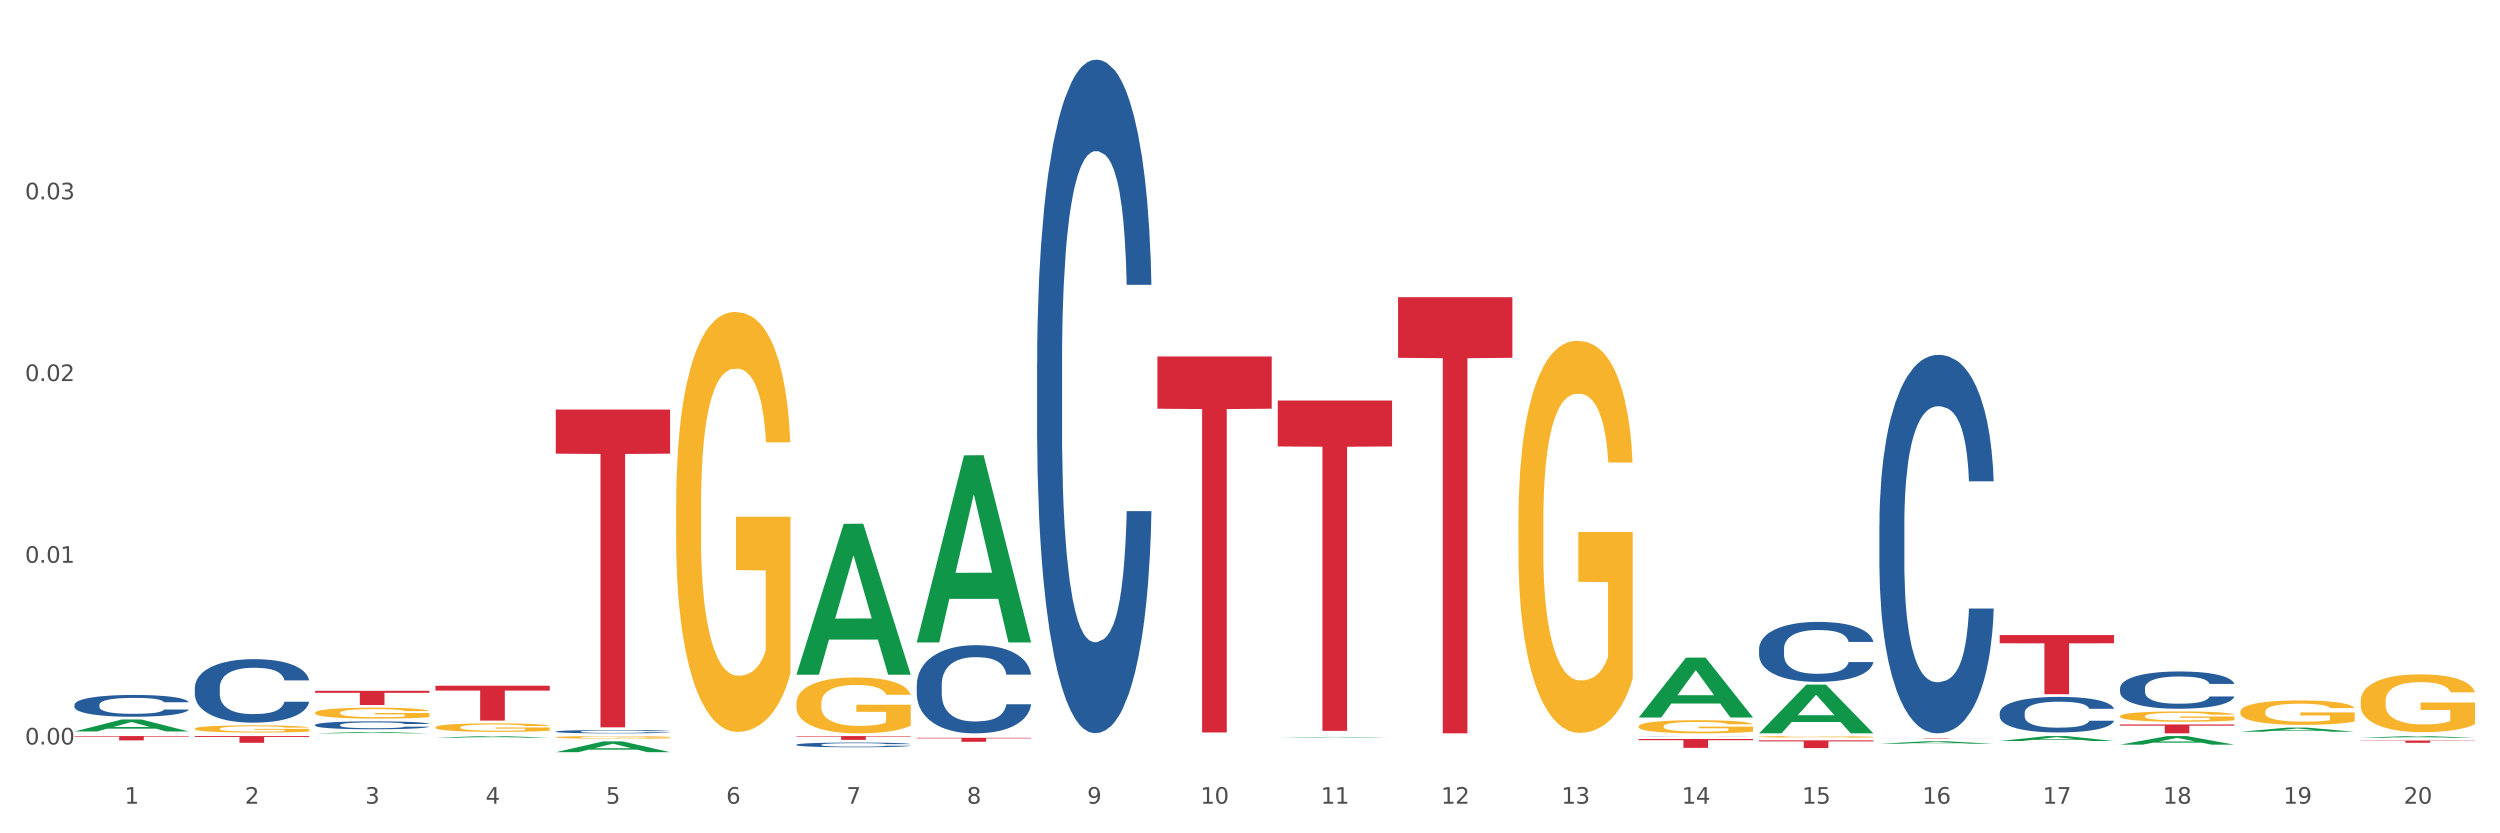 <?xml version="1.0" encoding="utf-8" standalone="no"?>
<!DOCTYPE svg PUBLIC "-//W3C//DTD SVG 1.1//EN"
  "http://www.w3.org/Graphics/SVG/1.1/DTD/svg11.dtd">
<svg xmlns:xlink="http://www.w3.org/1999/xlink" width="1080pt" height="360pt" viewBox="0 0 1080 360" xmlns="http://www.w3.org/2000/svg" version="1.1">
 <rect x="0" y="0" width="1080" height="360" fill="#333333" stroke="none"/>
 <defs>
  <style type="text/css">*{stroke-linejoin: round; stroke-linecap: butt}</style>
 </defs>
 <g id="figure_1">
  <g id="patch_1">
   <path d="M 0 360 
L 1080 360 
L 1080 0 
L 0 0 
z
" style="fill: #ffffff; stroke: #ffffff; stroke-linejoin: miter"/>
  </g>
  <g id="axes_1">
   <g id="matplotlib.axis_1">
    <g id="xtick_1">
     <g id="text_1">
      <!-- 1 -->
      <g style="fill: #4d4d4d" transform="translate(53.812 347.204) scale(0.096 -0.096)">
       <defs>
        <path id="DejaVuSans-31" d="M 794 531 
L 1825 531 
L 1825 4091 
L 703 3866 
L 703 4441 
L 1819 4666 
L 2450 4666 
L 2450 531 
L 3481 531 
L 3481 0 
L 794 0 
L 794 531 
z
" transform="scale(0.016)"/>
       </defs>
       <use xlink:href="#DejaVuSans-31"/>
      </g>
     </g>
    </g>
    <g id="xtick_2">
     <g id="text_2">
      <!-- 2 -->
      <g style="fill: #4d4d4d" transform="translate(105.793 347.204) scale(0.096 -0.096)">
       <defs>
        <path id="DejaVuSans-32" d="M 1228 531 
L 3431 531 
L 3431 0 
L 469 0 
L 469 531 
Q 828 903 1448 1529 
Q 2069 2156 2228 2338 
Q 2531 2678 2651 2914 
Q 2772 3150 2772 3378 
Q 2772 3750 2511 3984 
Q 2250 4219 1831 4219 
Q 1534 4219 1204 4116 
Q 875 4013 500 3803 
L 500 4441 
Q 881 4594 1212 4672 
Q 1544 4750 1819 4750 
Q 2544 4750 2975 4387 
Q 3406 4025 3406 3419 
Q 3406 3131 3298 2873 
Q 3191 2616 2906 2266 
Q 2828 2175 2409 1742 
Q 1991 1309 1228 531 
z
" transform="scale(0.016)"/>
       </defs>
       <use xlink:href="#DejaVuSans-32"/>
      </g>
     </g>
    </g>
    <g id="xtick_3">
     <g id="text_3">
      <!-- 3 -->
      <g style="fill: #4d4d4d" transform="translate(157.774 347.204) scale(0.096 -0.096)">
       <defs>
        <path id="DejaVuSans-33" d="M 2597 2516 
Q 3050 2419 3304 2112 
Q 3559 1806 3559 1356 
Q 3559 666 3084 287 
Q 2609 -91 1734 -91 
Q 1441 -91 1130 -33 
Q 819 25 488 141 
L 488 750 
Q 750 597 1062 519 
Q 1375 441 1716 441 
Q 2309 441 2620 675 
Q 2931 909 2931 1356 
Q 2931 1769 2642 2001 
Q 2353 2234 1838 2234 
L 1294 2234 
L 1294 2753 
L 1863 2753 
Q 2328 2753 2575 2939 
Q 2822 3125 2822 3475 
Q 2822 3834 2567 4026 
Q 2313 4219 1838 4219 
Q 1578 4219 1281 4162 
Q 984 4106 628 3988 
L 628 4550 
Q 988 4650 1302 4700 
Q 1616 4750 1894 4750 
Q 2613 4750 3031 4423 
Q 3450 4097 3450 3541 
Q 3450 3153 3228 2886 
Q 3006 2619 2597 2516 
z
" transform="scale(0.016)"/>
       </defs>
       <use xlink:href="#DejaVuSans-33"/>
      </g>
     </g>
    </g>
    <g id="xtick_4">
     <g id="text_4">
      <!-- 4 -->
      <g style="fill: #4d4d4d" transform="translate(209.756 347.204) scale(0.096 -0.096)">
       <defs>
        <path id="DejaVuSans-34" d="M 2419 4116 
L 825 1625 
L 2419 1625 
L 2419 4116 
z
M 2253 4666 
L 3047 4666 
L 3047 1625 
L 3713 1625 
L 3713 1100 
L 3047 1100 
L 3047 0 
L 2419 0 
L 2419 1100 
L 313 1100 
L 313 1709 
L 2253 4666 
z
" transform="scale(0.016)"/>
       </defs>
       <use xlink:href="#DejaVuSans-34"/>
      </g>
     </g>
    </g>
    <g id="xtick_5">
     <g id="text_5">
      <!-- 5 -->
      <g style="fill: #4d4d4d" transform="translate(261.737 347.204) scale(0.096 -0.096)">
       <defs>
        <path id="DejaVuSans-35" d="M 691 4666 
L 3169 4666 
L 3169 4134 
L 1269 4134 
L 1269 2991 
Q 1406 3038 1543 3061 
Q 1681 3084 1819 3084 
Q 2600 3084 3056 2656 
Q 3513 2228 3513 1497 
Q 3513 744 3044 326 
Q 2575 -91 1722 -91 
Q 1428 -91 1123 -41 
Q 819 9 494 109 
L 494 744 
Q 775 591 1075 516 
Q 1375 441 1709 441 
Q 2250 441 2565 725 
Q 2881 1009 2881 1497 
Q 2881 1984 2565 2268 
Q 2250 2553 1709 2553 
Q 1456 2553 1204 2497 
Q 953 2441 691 2322 
L 691 4666 
z
" transform="scale(0.016)"/>
       </defs>
       <use xlink:href="#DejaVuSans-35"/>
      </g>
     </g>
    </g>
    <g id="xtick_6">
     <g id="text_6">
      <!-- 6 -->
      <g style="fill: #4d4d4d" transform="translate(313.718 347.204) scale(0.096 -0.096)">
       <defs>
        <path id="DejaVuSans-36" d="M 2113 2584 
Q 1688 2584 1439 2293 
Q 1191 2003 1191 1497 
Q 1191 994 1439 701 
Q 1688 409 2113 409 
Q 2538 409 2786 701 
Q 3034 994 3034 1497 
Q 3034 2003 2786 2293 
Q 2538 2584 2113 2584 
z
M 3366 4563 
L 3366 3988 
Q 3128 4100 2886 4159 
Q 2644 4219 2406 4219 
Q 1781 4219 1451 3797 
Q 1122 3375 1075 2522 
Q 1259 2794 1537 2939 
Q 1816 3084 2150 3084 
Q 2853 3084 3261 2657 
Q 3669 2231 3669 1497 
Q 3669 778 3244 343 
Q 2819 -91 2113 -91 
Q 1303 -91 875 529 
Q 447 1150 447 2328 
Q 447 3434 972 4092 
Q 1497 4750 2381 4750 
Q 2619 4750 2861 4703 
Q 3103 4656 3366 4563 
z
" transform="scale(0.016)"/>
       </defs>
       <use xlink:href="#DejaVuSans-36"/>
      </g>
     </g>
    </g>
    <g id="xtick_7">
     <g id="text_7">
      <!-- 7 -->
      <g style="fill: #4d4d4d" transform="translate(365.699 347.204) scale(0.096 -0.096)">
       <defs>
        <path id="DejaVuSans-37" d="M 525 4666 
L 3525 4666 
L 3525 4397 
L 1831 0 
L 1172 0 
L 2766 4134 
L 525 4134 
L 525 4666 
z
" transform="scale(0.016)"/>
       </defs>
       <use xlink:href="#DejaVuSans-37"/>
      </g>
     </g>
    </g>
    <g id="xtick_8">
     <g id="text_8">
      <!-- 8 -->
      <g style="fill: #4d4d4d" transform="translate(417.68 347.204) scale(0.096 -0.096)">
       <defs>
        <path id="DejaVuSans-38" d="M 2034 2216 
Q 1584 2216 1326 1975 
Q 1069 1734 1069 1313 
Q 1069 891 1326 650 
Q 1584 409 2034 409 
Q 2484 409 2743 651 
Q 3003 894 3003 1313 
Q 3003 1734 2745 1975 
Q 2488 2216 2034 2216 
z
M 1403 2484 
Q 997 2584 770 2862 
Q 544 3141 544 3541 
Q 544 4100 942 4425 
Q 1341 4750 2034 4750 
Q 2731 4750 3128 4425 
Q 3525 4100 3525 3541 
Q 3525 3141 3298 2862 
Q 3072 2584 2669 2484 
Q 3125 2378 3379 2068 
Q 3634 1759 3634 1313 
Q 3634 634 3220 271 
Q 2806 -91 2034 -91 
Q 1263 -91 848 271 
Q 434 634 434 1313 
Q 434 1759 690 2068 
Q 947 2378 1403 2484 
z
M 1172 3481 
Q 1172 3119 1398 2916 
Q 1625 2713 2034 2713 
Q 2441 2713 2670 2916 
Q 2900 3119 2900 3481 
Q 2900 3844 2670 4047 
Q 2441 4250 2034 4250 
Q 1625 4250 1398 4047 
Q 1172 3844 1172 3481 
z
" transform="scale(0.016)"/>
       </defs>
       <use xlink:href="#DejaVuSans-38"/>
      </g>
     </g>
    </g>
    <g id="xtick_9">
     <g id="text_9">
      <!-- 9 -->
      <g style="fill: #4d4d4d" transform="translate(469.662 347.204) scale(0.096 -0.096)">
       <defs>
        <path id="DejaVuSans-39" d="M 703 97 
L 703 672 
Q 941 559 1184 500 
Q 1428 441 1663 441 
Q 2288 441 2617 861 
Q 2947 1281 2994 2138 
Q 2813 1869 2534 1725 
Q 2256 1581 1919 1581 
Q 1219 1581 811 2004 
Q 403 2428 403 3163 
Q 403 3881 828 4315 
Q 1253 4750 1959 4750 
Q 2769 4750 3195 4129 
Q 3622 3509 3622 2328 
Q 3622 1225 3098 567 
Q 2575 -91 1691 -91 
Q 1453 -91 1209 -44 
Q 966 3 703 97 
z
M 1959 2075 
Q 2384 2075 2632 2365 
Q 2881 2656 2881 3163 
Q 2881 3666 2632 3958 
Q 2384 4250 1959 4250 
Q 1534 4250 1286 3958 
Q 1038 3666 1038 3163 
Q 1038 2656 1286 2365 
Q 1534 2075 1959 2075 
z
" transform="scale(0.016)"/>
       </defs>
       <use xlink:href="#DejaVuSans-39"/>
      </g>
     </g>
    </g>
    <g id="xtick_10">
     <g id="text_10">
      <!-- 10 -->
      <g style="fill: #4d4d4d" transform="translate(518.589 347.204) scale(0.096 -0.096)">
       <defs>
        <path id="DejaVuSans-30" d="M 2034 4250 
Q 1547 4250 1301 3770 
Q 1056 3291 1056 2328 
Q 1056 1369 1301 889 
Q 1547 409 2034 409 
Q 2525 409 2770 889 
Q 3016 1369 3016 2328 
Q 3016 3291 2770 3770 
Q 2525 4250 2034 4250 
z
M 2034 4750 
Q 2819 4750 3233 4129 
Q 3647 3509 3647 2328 
Q 3647 1150 3233 529 
Q 2819 -91 2034 -91 
Q 1250 -91 836 529 
Q 422 1150 422 2328 
Q 422 3509 836 4129 
Q 1250 4750 2034 4750 
z
" transform="scale(0.016)"/>
       </defs>
       <use xlink:href="#DejaVuSans-31"/>
       <use xlink:href="#DejaVuSans-30" transform="translate(63.623 0)"/>
      </g>
     </g>
    </g>
    <g id="xtick_11">
     <g id="text_11">
      <!-- 11 -->
      <g style="fill: #4d4d4d" transform="translate(570.57 347.204) scale(0.096 -0.096)">
       <use xlink:href="#DejaVuSans-31"/>
       <use xlink:href="#DejaVuSans-31" transform="translate(63.623 0)"/>
      </g>
     </g>
    </g>
    <g id="xtick_12">
     <g id="text_12">
      <!-- 12 -->
      <g style="fill: #4d4d4d" transform="translate(622.551 347.204) scale(0.096 -0.096)">
       <use xlink:href="#DejaVuSans-31"/>
       <use xlink:href="#DejaVuSans-32" transform="translate(63.623 0)"/>
      </g>
     </g>
    </g>
    <g id="xtick_13">
     <g id="text_13">
      <!-- 13 -->
      <g style="fill: #4d4d4d" transform="translate(674.533 347.204) scale(0.096 -0.096)">
       <use xlink:href="#DejaVuSans-31"/>
       <use xlink:href="#DejaVuSans-33" transform="translate(63.623 0)"/>
      </g>
     </g>
    </g>
    <g id="xtick_14">
     <g id="text_14">
      <!-- 14 -->
      <g style="fill: #4d4d4d" transform="translate(726.514 347.204) scale(0.096 -0.096)">
       <use xlink:href="#DejaVuSans-31"/>
       <use xlink:href="#DejaVuSans-34" transform="translate(63.623 0)"/>
      </g>
     </g>
    </g>
    <g id="xtick_15">
     <g id="text_15">
      <!-- 15 -->
      <g style="fill: #4d4d4d" transform="translate(778.495 347.204) scale(0.096 -0.096)">
       <use xlink:href="#DejaVuSans-31"/>
       <use xlink:href="#DejaVuSans-35" transform="translate(63.623 0)"/>
      </g>
     </g>
    </g>
    <g id="xtick_16">
     <g id="text_16">
      <!-- 16 -->
      <g style="fill: #4d4d4d" transform="translate(830.476 347.204) scale(0.096 -0.096)">
       <use xlink:href="#DejaVuSans-31"/>
       <use xlink:href="#DejaVuSans-36" transform="translate(63.623 0)"/>
      </g>
     </g>
    </g>
    <g id="xtick_17">
     <g id="text_17">
      <!-- 17 -->
      <g style="fill: #4d4d4d" transform="translate(882.457 347.204) scale(0.096 -0.096)">
       <use xlink:href="#DejaVuSans-31"/>
       <use xlink:href="#DejaVuSans-37" transform="translate(63.623 0)"/>
      </g>
     </g>
    </g>
    <g id="xtick_18">
     <g id="text_18">
      <!-- 18 -->
      <g style="fill: #4d4d4d" transform="translate(934.439 347.204) scale(0.096 -0.096)">
       <use xlink:href="#DejaVuSans-31"/>
       <use xlink:href="#DejaVuSans-38" transform="translate(63.623 0)"/>
      </g>
     </g>
    </g>
    <g id="xtick_19">
     <g id="text_19">
      <!-- 19 -->
      <g style="fill: #4d4d4d" transform="translate(986.42 347.204) scale(0.096 -0.096)">
       <use xlink:href="#DejaVuSans-31"/>
       <use xlink:href="#DejaVuSans-39" transform="translate(63.623 0)"/>
      </g>
     </g>
    </g>
    <g id="xtick_20">
     <g id="text_20">
      <!-- 20 -->
      <g style="fill: #4d4d4d" transform="translate(1038.401 347.204) scale(0.096 -0.096)">
       <use xlink:href="#DejaVuSans-32"/>
       <use xlink:href="#DejaVuSans-30" transform="translate(63.623 0)"/>
      </g>
     </g>
    </g>
    <g id="xtick_21"/>
    <g id="xtick_22"/>
    <g id="xtick_23"/>
    <g id="xtick_24"/>
    <g id="xtick_25"/>
    <g id="xtick_26"/>
    <g id="xtick_27"/>
    <g id="xtick_28"/>
    <g id="xtick_29"/>
    <g id="xtick_30"/>
    <g id="xtick_31"/>
    <g id="xtick_32"/>
    <g id="xtick_33"/>
    <g id="xtick_34"/>
    <g id="xtick_35"/>
    <g id="xtick_36"/>
    <g id="xtick_37"/>
    <g id="xtick_38"/>
    <g id="xtick_39"/>
   </g>
   <g id="matplotlib.axis_2">
    <g id="ytick_1">
     <g id="text_21">
      <!-- 0.00 -->
      <g style="fill: #4d4d4d" transform="translate(10.8 321.628) scale(0.096 -0.096)">
       <defs>
        <path id="DejaVuSans-2e" d="M 684 794 
L 1344 794 
L 1344 0 
L 684 0 
L 684 794 
z
" transform="scale(0.016)"/>
       </defs>
       <use xlink:href="#DejaVuSans-30"/>
       <use xlink:href="#DejaVuSans-2e" transform="translate(63.623 0)"/>
       <use xlink:href="#DejaVuSans-30" transform="translate(95.41 0)"/>
       <use xlink:href="#DejaVuSans-30" transform="translate(159.033 0)"/>
      </g>
     </g>
    </g>
    <g id="ytick_2">
     <g id="text_22">
      <!-- 0.01 -->
      <g style="fill: #4d4d4d" transform="translate(10.8 243.124) scale(0.096 -0.096)">
       <use xlink:href="#DejaVuSans-30"/>
       <use xlink:href="#DejaVuSans-2e" transform="translate(63.623 0)"/>
       <use xlink:href="#DejaVuSans-30" transform="translate(95.41 0)"/>
       <use xlink:href="#DejaVuSans-31" transform="translate(159.033 0)"/>
      </g>
     </g>
    </g>
    <g id="ytick_3">
     <g id="text_23">
      <!-- 0.02 -->
      <g style="fill: #4d4d4d" transform="translate(10.8 164.62) scale(0.096 -0.096)">
       <use xlink:href="#DejaVuSans-30"/>
       <use xlink:href="#DejaVuSans-2e" transform="translate(63.623 0)"/>
       <use xlink:href="#DejaVuSans-30" transform="translate(95.41 0)"/>
       <use xlink:href="#DejaVuSans-32" transform="translate(159.033 0)"/>
      </g>
     </g>
    </g>
    <g id="ytick_4">
     <g id="text_24">
      <!-- 0.03 -->
      <g style="fill: #4d4d4d" transform="translate(10.8 86.116) scale(0.096 -0.096)">
       <use xlink:href="#DejaVuSans-30"/>
       <use xlink:href="#DejaVuSans-2e" transform="translate(63.623 0)"/>
       <use xlink:href="#DejaVuSans-30" transform="translate(95.41 0)"/>
       <use xlink:href="#DejaVuSans-33" transform="translate(159.033 0)"/>
      </g>
     </g>
    </g>
    <g id="ytick_5"/>
    <g id="ytick_6"/>
    <g id="ytick_7"/>
    <g id="ytick_8"/>
   </g>
   <g id="PolyCollection_1">
    <path d="M 759.912 316.772 
L 759.963 316.752 
L 780.327 295.758 
L 788.777 295.739 
L 809.294 316.811 
L 799.519 316.811 
L 795.09 311.904 
L 774.065 311.904 
L 773.912 311.983 
L 769.636 316.811 
L 759.912 316.811 
L 759.912 316.772 
L 776.712 308.976 
L 792.443 308.956 
L 784.654 300.23 
L 784.552 300.191 
L 784.45 300.25 
L 776.661 308.956 
L 776.712 308.976 
L 759.912 316.772 
z
" clip-path="url(#p44eea5ce1f)" style="fill: #109648"/>
    <path d="M 811.893 321.299 
L 811.944 321.298 
L 832.308 320.22 
L 840.759 320.219 
L 861.275 321.301 
L 851.501 321.301 
L 847.071 321.049 
L 826.046 321.049 
L 825.893 321.053 
L 821.617 321.301 
L 811.893 321.301 
L 811.893 321.299 
L 828.693 320.899 
L 844.424 320.898 
L 836.635 320.449 
L 836.533 320.447 
L 836.431 320.45 
L 828.642 320.898 
L 828.693 320.899 
L 811.893 321.299 
z
" clip-path="url(#p44eea5ce1f)" style="fill: #109648"/>
    <path d="M 863.874 320.119 
L 863.925 320.117 
L 884.289 317.982 
L 892.74 317.98 
L 913.256 320.123 
L 903.482 320.123 
L 899.053 319.624 
L 878.027 319.624 
L 877.874 319.632 
L 873.598 320.123 
L 863.874 320.123 
L 863.874 320.119 
L 880.674 319.326 
L 896.405 319.324 
L 888.616 318.437 
L 888.514 318.433 
L 888.413 318.439 
L 880.623 319.324 
L 880.674 319.326 
L 863.874 320.119 
z
" clip-path="url(#p44eea5ce1f)" style="fill: #109648"/>
    <path d="M 915.855 321.699 
L 915.906 321.695 
L 936.27 317.984 
L 944.721 317.98 
L 965.238 321.706 
L 955.463 321.706 
L 951.034 320.838 
L 930.008 320.838 
L 929.856 320.852 
L 925.579 321.706 
L 915.855 321.706 
L 915.855 321.699 
L 932.656 320.32 
L 948.387 320.317 
L 940.597 318.774 
L 940.496 318.767 
L 940.394 318.778 
L 932.605 320.317 
L 932.656 320.32 
L 915.855 321.699 
z
" clip-path="url(#p44eea5ce1f)" style="fill: #109648"/>
    <path d="M 967.837 316.119 
L 967.888 316.117 
L 988.251 314.326 
L 996.702 314.324 
L 1017.219 316.122 
L 1007.444 316.122 
L 1003.015 315.703 
L 981.989 315.703 
L 981.837 315.71 
L 977.56 316.122 
L 967.837 316.122 
L 967.837 316.119 
L 984.637 315.454 
L 1000.368 315.452 
L 992.579 314.708 
L 992.477 314.704 
L 992.375 314.709 
L 984.586 315.452 
L 984.637 315.454 
L 967.837 316.119 
z
" clip-path="url(#p44eea5ce1f)" style="fill: #109648"/>
    <path d="M 1019.818 318.731 
L 1019.869 318.73 
L 1040.233 317.981 
L 1048.684 317.98 
L 1069.2 318.732 
L 1059.425 318.732 
L 1054.996 318.557 
L 1033.971 318.557 
L 1033.818 318.56 
L 1029.542 318.732 
L 1019.818 318.732 
L 1019.818 318.731 
L 1036.618 318.452 
L 1052.349 318.452 
L 1044.56 318.141 
L 1044.458 318.139 
L 1044.356 318.141 
L 1036.567 318.452 
L 1036.618 318.452 
L 1019.818 318.731 
z
" clip-path="url(#p44eea5ce1f)" style="fill: #109648"/>
    <path d="M 759.912 318.292 
L 759.97 318.291 
L 759.97 318.269 
L 760.087 318.25 
L 760.67 318.204 
L 761.544 318.166 
L 762.186 318.145 
L 762.827 318.129 
L 763.585 318.112 
L 764.518 318.095 
L 766.209 318.07 
L 767.258 318.057 
L 768.541 318.043 
L 770.873 318.023 
L 772.563 318.012 
L 774.313 318.003 
L 777.169 317.992 
L 779.035 317.987 
L 781.017 317.983 
L 783.408 317.981 
L 785.215 317.98 
L 789.18 317.982 
L 792.561 317.988 
L 794.194 317.992 
L 796.293 317.999 
L 797.4 318.004 
L 799.208 318.014 
L 801.073 318.027 
L 802.356 318.038 
L 804.28 318.059 
L 805.738 318.08 
L 807.078 318.106 
L 807.778 318.124 
L 808.303 318.14 
L 808.769 318.16 
L 809.236 318.19 
L 798.741 318.19 
L 798.333 318.168 
L 797.692 318.148 
L 796.759 318.128 
L 795.943 318.116 
L 794.543 318.1 
L 793.261 318.091 
L 791.92 318.083 
L 790.287 318.077 
L 789.005 318.074 
L 787.197 318.071 
L 783.641 318.072 
L 781.251 318.077 
L 779.618 318.083 
L 778.569 318.089 
L 777.636 318.095 
L 776.586 318.104 
L 775.362 318.116 
L 774.487 318.128 
L 773.613 318.143 
L 772.913 318.158 
L 772.272 318.175 
L 771.747 318.193 
L 771.339 318.213 
L 770.989 318.236 
L 770.698 318.275 
L 770.698 318.359 
L 770.814 318.378 
L 771.106 318.404 
L 771.456 318.423 
L 772.039 318.445 
L 772.563 318.461 
L 773.555 318.483 
L 774.662 318.502 
L 775.537 318.513 
L 776.411 318.523 
L 777.927 318.537 
L 779.618 318.548 
L 781.076 318.554 
L 783.058 318.561 
L 784.399 318.563 
L 785.565 318.564 
L 788.422 318.564 
L 790.462 318.562 
L 792.736 318.558 
L 794.485 318.553 
L 795.943 318.546 
L 797.575 318.535 
L 798.625 318.524 
L 798.625 318.396 
L 785.798 318.395 
L 785.798 318.309 
L 809.294 318.309 
L 809.294 318.561 
L 808.303 318.574 
L 807.195 318.585 
L 806.029 318.596 
L 804.28 318.609 
L 802.181 318.621 
L 800.315 318.63 
L 798.333 318.637 
L 796.001 318.644 
L 792.969 318.65 
L 791.104 318.652 
L 788.772 318.654 
L 786.031 318.655 
L 783.641 318.654 
L 781.309 318.651 
L 778.86 318.645 
L 776.47 318.637 
L 774.662 318.629 
L 772.855 318.619 
L 770.931 318.606 
L 769.415 318.594 
L 768.249 318.583 
L 766.966 318.569 
L 765.567 318.55 
L 764.518 318.534 
L 763.585 318.516 
L 762.594 318.494 
L 761.894 318.475 
L 761.194 318.451 
L 760.786 318.433 
L 760.32 318.405 
L 759.97 318.367 
L 759.912 318.292 
z
" clip-path="url(#p44eea5ce1f)" style="fill: #f7b32b"/>
    <path d="M 915.855 309.398 
L 915.914 309.394 
L 915.914 309.248 
L 916.03 309.122 
L 916.613 308.817 
L 917.488 308.565 
L 918.129 308.431 
L 918.771 308.322 
L 919.529 308.212 
L 920.461 308.098 
L 922.152 307.932 
L 923.202 307.846 
L 924.484 307.757 
L 926.816 307.627 
L 928.507 307.554 
L 930.256 307.493 
L 933.113 307.42 
L 934.979 307.387 
L 936.961 307.363 
L 939.351 307.346 
L 941.159 307.342 
L 945.123 307.355 
L 948.505 307.391 
L 950.137 307.42 
L 952.236 307.468 
L 953.344 307.501 
L 955.151 307.566 
L 957.017 307.651 
L 958.3 307.724 
L 960.224 307.862 
L 961.681 308.001 
L 963.022 308.171 
L 963.722 308.289 
L 964.246 308.399 
L 964.713 308.525 
L 965.179 308.724 
L 954.685 308.724 
L 954.277 308.582 
L 953.635 308.448 
L 952.703 308.318 
L 951.886 308.236 
L 950.487 308.135 
L 949.204 308.07 
L 947.863 308.021 
L 946.231 307.98 
L 944.948 307.96 
L 943.141 307.944 
L 939.585 307.948 
L 937.194 307.98 
L 935.562 308.021 
L 934.512 308.058 
L 933.579 308.098 
L 932.53 308.155 
L 931.306 308.24 
L 930.431 308.318 
L 929.557 308.415 
L 928.857 308.513 
L 928.216 308.626 
L 927.691 308.748 
L 927.283 308.874 
L 926.933 309.029 
L 926.641 309.285 
L 926.641 309.841 
L 926.758 309.967 
L 927.05 310.134 
L 927.399 310.26 
L 927.982 310.41 
L 928.507 310.512 
L 929.498 310.658 
L 930.606 310.78 
L 931.48 310.857 
L 932.355 310.922 
L 933.871 311.012 
L 935.562 311.085 
L 937.019 311.129 
L 939.002 311.17 
L 940.342 311.186 
L 941.509 311.194 
L 944.365 311.194 
L 946.406 311.182 
L 948.68 311.154 
L 950.429 311.117 
L 951.886 311.073 
L 953.519 310.999 
L 954.568 310.93 
L 954.568 310.081 
L 941.742 310.077 
L 941.742 309.512 
L 965.238 309.512 
L 965.238 311.17 
L 964.246 311.255 
L 963.139 311.333 
L 961.973 311.402 
L 960.224 311.487 
L 958.125 311.568 
L 956.259 311.625 
L 954.277 311.674 
L 951.945 311.719 
L 948.913 311.759 
L 947.047 311.776 
L 944.715 311.788 
L 941.975 311.792 
L 939.585 311.784 
L 937.252 311.763 
L 934.804 311.727 
L 932.413 311.674 
L 930.606 311.621 
L 928.799 311.556 
L 926.875 311.471 
L 925.359 311.389 
L 924.193 311.316 
L 922.91 311.223 
L 921.511 311.101 
L 920.461 310.991 
L 919.529 310.878 
L 918.537 310.731 
L 917.838 310.605 
L 917.138 310.447 
L 916.73 310.329 
L 916.264 310.146 
L 915.914 309.89 
L 915.855 309.398 
z
" clip-path="url(#p44eea5ce1f)" style="fill: #f7b32b"/>
    <path d="M 967.837 307.473 
L 967.895 307.463 
L 967.895 307.116 
L 968.012 306.817 
L 968.595 306.093 
L 969.469 305.495 
L 970.11 305.177 
L 970.752 304.916 
L 971.51 304.656 
L 972.443 304.385 
L 974.133 303.99 
L 975.183 303.787 
L 976.465 303.575 
L 978.798 303.266 
L 980.488 303.093 
L 982.237 302.948 
L 985.094 302.774 
L 986.96 302.697 
L 988.942 302.639 
L 991.333 302.601 
L 993.14 302.591 
L 997.104 302.62 
L 1000.486 302.707 
L 1002.118 302.774 
L 1004.217 302.89 
L 1005.325 302.967 
L 1007.132 303.122 
L 1008.998 303.324 
L 1010.281 303.498 
L 1012.205 303.826 
L 1013.662 304.154 
L 1015.003 304.559 
L 1015.703 304.839 
L 1016.228 305.099 
L 1016.694 305.399 
L 1017.16 305.871 
L 1006.666 305.871 
L 1006.258 305.534 
L 1005.617 305.215 
L 1004.684 304.906 
L 1003.868 304.713 
L 1002.468 304.472 
L 1001.186 304.318 
L 999.845 304.202 
L 998.212 304.106 
L 996.93 304.057 
L 995.122 304.019 
L 991.566 304.028 
L 989.175 304.106 
L 987.543 304.202 
L 986.493 304.289 
L 985.561 304.385 
L 984.511 304.521 
L 983.287 304.723 
L 982.412 304.906 
L 981.538 305.138 
L 980.838 305.37 
L 980.197 305.64 
L 979.672 305.929 
L 979.264 306.228 
L 978.914 306.595 
L 978.623 307.203 
L 978.623 308.524 
L 978.739 308.824 
L 979.031 309.219 
L 979.381 309.518 
L 979.964 309.875 
L 980.488 310.116 
L 981.479 310.464 
L 982.587 310.753 
L 983.462 310.936 
L 984.336 311.091 
L 985.852 311.303 
L 987.543 311.477 
L 989 311.583 
L 990.983 311.679 
L 992.324 311.718 
L 993.49 311.737 
L 996.347 311.737 
L 998.387 311.708 
L 1000.661 311.641 
L 1002.41 311.554 
L 1003.868 311.448 
L 1005.5 311.274 
L 1006.549 311.11 
L 1006.549 309.094 
L 993.723 309.084 
L 993.723 307.743 
L 1017.219 307.743 
L 1017.219 311.679 
L 1016.228 311.882 
L 1015.12 312.065 
L 1013.954 312.229 
L 1012.205 312.432 
L 1010.106 312.625 
L 1008.24 312.76 
L 1006.258 312.876 
L 1003.926 312.982 
L 1000.894 313.078 
L 999.028 313.117 
L 996.696 313.146 
L 993.956 313.156 
L 991.566 313.136 
L 989.234 313.088 
L 986.785 313.001 
L 984.395 312.876 
L 982.587 312.75 
L 980.78 312.596 
L 978.856 312.393 
L 977.34 312.2 
L 976.174 312.027 
L 974.891 311.805 
L 973.492 311.515 
L 972.443 311.255 
L 971.51 310.985 
L 970.519 310.637 
L 969.819 310.338 
L 969.119 309.962 
L 968.711 309.682 
L 968.245 309.248 
L 967.895 308.64 
L 967.837 307.473 
z
" clip-path="url(#p44eea5ce1f)" style="fill: #f7b32b"/>
    <path d="M 1019.818 302.868 
L 1019.876 302.846 
L 1019.876 302.025 
L 1019.993 301.318 
L 1020.576 299.608 
L 1021.45 298.195 
L 1022.092 297.443 
L 1022.733 296.827 
L 1023.491 296.212 
L 1024.424 295.573 
L 1026.115 294.639 
L 1027.164 294.16 
L 1028.447 293.658 
L 1030.779 292.929 
L 1032.469 292.518 
L 1034.219 292.176 
L 1037.075 291.766 
L 1038.941 291.584 
L 1040.923 291.447 
L 1043.314 291.356 
L 1045.121 291.333 
L 1049.086 291.401 
L 1052.467 291.606 
L 1054.1 291.766 
L 1056.199 292.04 
L 1057.306 292.222 
L 1059.114 292.587 
L 1060.979 293.066 
L 1062.262 293.476 
L 1064.186 294.251 
L 1065.644 295.026 
L 1066.985 295.984 
L 1067.684 296.645 
L 1068.209 297.26 
L 1068.675 297.967 
L 1069.142 299.084 
L 1058.647 299.084 
L 1058.239 298.286 
L 1057.598 297.534 
L 1056.665 296.804 
L 1055.849 296.348 
L 1054.449 295.778 
L 1053.167 295.414 
L 1051.826 295.14 
L 1050.193 294.912 
L 1048.911 294.798 
L 1047.103 294.707 
L 1043.547 294.73 
L 1041.157 294.912 
L 1039.524 295.14 
L 1038.475 295.345 
L 1037.542 295.573 
L 1036.492 295.892 
L 1035.268 296.371 
L 1034.393 296.804 
L 1033.519 297.351 
L 1032.819 297.899 
L 1032.178 298.537 
L 1031.653 299.221 
L 1031.245 299.928 
L 1030.895 300.794 
L 1030.604 302.23 
L 1030.604 305.353 
L 1030.72 306.06 
L 1031.012 306.995 
L 1031.362 307.702 
L 1031.945 308.545 
L 1032.469 309.115 
L 1033.461 309.936 
L 1034.568 310.62 
L 1035.443 311.053 
L 1036.317 311.418 
L 1037.833 311.919 
L 1039.524 312.329 
L 1040.982 312.58 
L 1042.964 312.808 
L 1044.305 312.899 
L 1045.471 312.945 
L 1048.328 312.945 
L 1050.368 312.877 
L 1052.642 312.717 
L 1054.391 312.512 
L 1055.849 312.261 
L 1057.481 311.851 
L 1058.531 311.463 
L 1058.531 306.698 
L 1045.704 306.676 
L 1045.704 303.507 
L 1069.2 303.507 
L 1069.2 312.808 
L 1068.209 313.287 
L 1067.101 313.72 
L 1065.935 314.108 
L 1064.186 314.586 
L 1062.087 315.042 
L 1060.221 315.362 
L 1058.239 315.635 
L 1055.907 315.886 
L 1052.875 316.114 
L 1051.01 316.205 
L 1048.678 316.273 
L 1045.937 316.296 
L 1043.547 316.251 
L 1041.215 316.137 
L 1038.766 315.931 
L 1036.376 315.635 
L 1034.568 315.339 
L 1032.761 314.974 
L 1030.837 314.495 
L 1029.321 314.039 
L 1028.155 313.629 
L 1026.872 313.105 
L 1025.473 312.421 
L 1024.424 311.805 
L 1023.491 311.167 
L 1022.5 310.346 
L 1021.8 309.639 
L 1021.101 308.75 
L 1020.692 308.089 
L 1020.226 307.063 
L 1019.876 305.627 
L 1019.818 302.868 
z
" clip-path="url(#p44eea5ce1f)" style="fill: #f7b32b"/>
    <path d="M 655.949 225.493 
L 656.008 225.338 
L 656.008 219.77 
L 656.124 214.974 
L 656.707 203.372 
L 657.582 193.782 
L 658.223 188.677 
L 658.865 184.5 
L 659.622 180.324 
L 660.555 175.992 
L 662.246 169.65 
L 663.296 166.401 
L 664.578 162.998 
L 666.91 158.048 
L 668.601 155.264 
L 670.35 152.943 
L 673.207 150.159 
L 675.073 148.921 
L 677.055 147.993 
L 679.445 147.374 
L 681.253 147.22 
L 685.217 147.684 
L 688.599 149.076 
L 690.231 150.159 
L 692.33 152.015 
L 693.438 153.253 
L 695.245 155.728 
L 697.111 158.976 
L 698.394 161.761 
L 700.318 167.02 
L 701.775 172.28 
L 703.116 178.777 
L 703.816 183.263 
L 704.34 187.439 
L 704.807 192.235 
L 705.273 199.815 
L 694.779 199.815 
L 694.371 194.4 
L 693.729 189.296 
L 692.797 184.345 
L 691.98 181.252 
L 690.581 177.384 
L 689.298 174.909 
L 687.957 173.053 
L 686.325 171.506 
L 685.042 170.733 
L 683.235 170.114 
L 679.679 170.269 
L 677.288 171.506 
L 675.656 173.053 
L 674.606 174.445 
L 673.673 175.992 
L 672.624 178.158 
L 671.4 181.406 
L 670.525 184.345 
L 669.651 188.058 
L 668.951 191.771 
L 668.31 196.102 
L 667.785 200.743 
L 667.377 205.538 
L 667.027 211.416 
L 666.735 221.162 
L 666.735 242.354 
L 666.852 247.15 
L 667.143 253.492 
L 667.493 258.288 
L 668.076 264.011 
L 668.601 267.878 
L 669.592 273.447 
L 670.7 278.088 
L 671.574 281.027 
L 672.449 283.502 
L 673.965 286.905 
L 675.656 289.69 
L 677.113 291.391 
L 679.095 292.938 
L 680.436 293.557 
L 681.602 293.866 
L 684.459 293.866 
L 686.5 293.402 
L 688.774 292.319 
L 690.523 290.927 
L 691.98 289.226 
L 693.613 286.441 
L 694.662 283.811 
L 694.662 251.481 
L 681.836 251.326 
L 681.836 229.824 
L 705.332 229.824 
L 705.332 292.938 
L 704.34 296.187 
L 703.233 299.126 
L 702.067 301.756 
L 700.318 305.004 
L 698.219 308.098 
L 696.353 310.264 
L 694.371 312.12 
L 692.039 313.821 
L 689.007 315.368 
L 687.141 315.987 
L 684.809 316.451 
L 682.069 316.606 
L 679.679 316.296 
L 677.346 315.523 
L 674.898 314.131 
L 672.507 312.12 
L 670.7 310.109 
L 668.893 307.634 
L 666.969 304.385 
L 665.453 301.291 
L 664.287 298.507 
L 663.004 294.949 
L 661.605 290.308 
L 660.555 286.132 
L 659.622 281.8 
L 658.631 276.232 
L 657.932 271.436 
L 657.232 265.403 
L 656.824 260.917 
L 656.358 253.956 
L 656.008 244.211 
L 655.949 225.493 
z
" clip-path="url(#p44eea5ce1f)" style="fill: #f7b32b"/>
    <path d="M 707.931 313.755 
L 707.989 313.75 
L 707.989 313.563 
L 708.106 313.403 
L 708.689 313.013 
L 709.563 312.692 
L 710.204 312.521 
L 710.846 312.38 
L 711.604 312.24 
L 712.537 312.095 
L 714.227 311.882 
L 715.277 311.773 
L 716.559 311.659 
L 718.891 311.493 
L 720.582 311.4 
L 722.331 311.322 
L 725.188 311.229 
L 727.054 311.187 
L 729.036 311.156 
L 731.427 311.135 
L 733.234 311.13 
L 737.198 311.146 
L 740.58 311.192 
L 742.212 311.229 
L 744.311 311.291 
L 745.419 311.332 
L 747.226 311.415 
L 749.092 311.524 
L 750.375 311.618 
L 752.299 311.794 
L 753.756 311.971 
L 755.097 312.189 
L 755.797 312.339 
L 756.322 312.479 
L 756.788 312.64 
L 757.254 312.894 
L 746.76 312.894 
L 746.352 312.713 
L 745.711 312.541 
L 744.778 312.375 
L 743.962 312.272 
L 742.562 312.142 
L 741.28 312.059 
L 739.939 311.997 
L 738.306 311.945 
L 737.024 311.919 
L 735.216 311.898 
L 731.66 311.903 
L 729.269 311.945 
L 727.637 311.997 
L 726.587 312.043 
L 725.655 312.095 
L 724.605 312.168 
L 723.381 312.277 
L 722.506 312.375 
L 721.632 312.5 
L 720.932 312.624 
L 720.291 312.77 
L 719.766 312.925 
L 719.358 313.086 
L 719.008 313.283 
L 718.717 313.61 
L 718.717 314.321 
L 718.833 314.482 
L 719.125 314.695 
L 719.475 314.855 
L 720.058 315.047 
L 720.582 315.177 
L 721.573 315.364 
L 722.681 315.519 
L 723.556 315.618 
L 724.43 315.701 
L 725.946 315.815 
L 727.637 315.909 
L 729.094 315.966 
L 731.077 316.018 
L 732.418 316.038 
L 733.584 316.049 
L 736.441 316.049 
L 738.481 316.033 
L 740.755 315.997 
L 742.504 315.95 
L 743.962 315.893 
L 745.594 315.8 
L 746.643 315.711 
L 746.643 314.627 
L 733.817 314.622 
L 733.817 313.901 
L 757.313 313.901 
L 757.313 316.018 
L 756.322 316.127 
L 755.214 316.225 
L 754.048 316.313 
L 752.299 316.422 
L 750.2 316.526 
L 748.334 316.599 
L 746.352 316.661 
L 744.02 316.718 
L 740.988 316.77 
L 739.122 316.791 
L 736.79 316.806 
L 734.05 316.811 
L 731.66 316.801 
L 729.328 316.775 
L 726.879 316.728 
L 724.489 316.661 
L 722.681 316.594 
L 720.874 316.51 
L 718.95 316.402 
L 717.434 316.298 
L 716.268 316.204 
L 714.985 316.085 
L 713.586 315.929 
L 712.537 315.789 
L 711.604 315.644 
L 710.613 315.457 
L 709.913 315.296 
L 709.213 315.094 
L 708.805 314.944 
L 708.339 314.71 
L 707.989 314.383 
L 707.931 313.755 
z
" clip-path="url(#p44eea5ce1f)" style="fill: #f7b32b"/>
    <path d="M 84.156 314.792 
L 84.215 314.789 
L 84.215 314.687 
L 84.331 314.599 
L 84.914 314.385 
L 85.789 314.209 
L 86.43 314.115 
L 87.071 314.039 
L 87.829 313.962 
L 88.762 313.882 
L 90.453 313.766 
L 91.502 313.706 
L 92.785 313.644 
L 95.117 313.553 
L 96.808 313.502 
L 98.557 313.459 
L 101.414 313.408 
L 103.279 313.385 
L 105.262 313.368 
L 107.652 313.357 
L 109.459 313.354 
L 113.424 313.362 
L 116.806 313.388 
L 118.438 313.408 
L 120.537 313.442 
L 121.645 313.465 
L 123.452 313.51 
L 125.318 313.57 
L 126.6 313.621 
L 128.524 313.718 
L 129.982 313.814 
L 131.323 313.934 
L 132.022 314.016 
L 132.547 314.093 
L 133.014 314.181 
L 133.48 314.32 
L 122.986 314.32 
L 122.577 314.221 
L 121.936 314.127 
L 121.003 314.036 
L 120.187 313.979 
L 118.788 313.908 
L 117.505 313.863 
L 116.164 313.828 
L 114.532 313.8 
L 113.249 313.786 
L 111.442 313.774 
L 107.885 313.777 
L 105.495 313.8 
L 103.862 313.828 
L 102.813 313.854 
L 101.88 313.882 
L 100.831 313.922 
L 99.606 313.982 
L 98.732 314.036 
L 97.857 314.104 
L 97.158 314.172 
L 96.516 314.252 
L 95.992 314.337 
L 95.583 314.425 
L 95.234 314.533 
L 94.942 314.712 
L 94.942 315.101 
L 95.059 315.19 
L 95.35 315.306 
L 95.7 315.394 
L 96.283 315.499 
L 96.808 315.57 
L 97.799 315.673 
L 98.907 315.758 
L 99.781 315.812 
L 100.656 315.857 
L 102.172 315.92 
L 103.862 315.971 
L 105.32 316.002 
L 107.302 316.031 
L 108.643 316.042 
L 109.809 316.048 
L 112.666 316.048 
L 114.707 316.039 
L 116.98 316.019 
L 118.73 315.994 
L 120.187 315.962 
L 121.82 315.911 
L 122.869 315.863 
L 122.869 315.269 
L 110.042 315.266 
L 110.042 314.871 
L 133.538 314.871 
L 133.538 316.031 
L 132.547 316.09 
L 131.439 316.144 
L 130.273 316.193 
L 128.524 316.252 
L 126.425 316.309 
L 124.56 316.349 
L 122.577 316.383 
L 120.245 316.414 
L 117.214 316.443 
L 115.348 316.454 
L 113.016 316.463 
L 110.276 316.465 
L 107.885 316.46 
L 105.553 316.445 
L 103.104 316.42 
L 100.714 316.383 
L 98.907 316.346 
L 97.099 316.301 
L 95.175 316.241 
L 93.659 316.184 
L 92.493 316.133 
L 91.211 316.068 
L 89.812 315.982 
L 88.762 315.906 
L 87.829 315.826 
L 86.838 315.724 
L 86.138 315.636 
L 85.439 315.525 
L 85.031 315.442 
L 84.564 315.315 
L 84.215 315.136 
L 84.156 314.792 
z
" clip-path="url(#p44eea5ce1f)" style="fill: #f7b32b"/>
    <path d="M 136.137 307.904 
L 136.196 307.899 
L 136.196 307.744 
L 136.312 307.61 
L 136.895 307.285 
L 137.77 307.017 
L 138.411 306.875 
L 139.053 306.758 
L 139.81 306.641 
L 140.743 306.52 
L 142.434 306.343 
L 143.484 306.252 
L 144.766 306.157 
L 147.098 306.018 
L 148.789 305.94 
L 150.538 305.876 
L 153.395 305.798 
L 155.261 305.763 
L 157.243 305.737 
L 159.633 305.72 
L 161.441 305.716 
L 165.405 305.728 
L 168.787 305.767 
L 170.419 305.798 
L 172.518 305.85 
L 173.626 305.884 
L 175.433 305.953 
L 177.299 306.044 
L 178.582 306.122 
L 180.506 306.269 
L 181.963 306.416 
L 183.304 306.598 
L 184.004 306.723 
L 184.528 306.84 
L 184.995 306.974 
L 185.461 307.186 
L 174.967 307.186 
L 174.559 307.035 
L 173.917 306.892 
L 172.985 306.753 
L 172.168 306.667 
L 170.769 306.559 
L 169.486 306.49 
L 168.145 306.438 
L 166.513 306.394 
L 165.23 306.373 
L 163.423 306.356 
L 159.866 306.36 
L 157.476 306.394 
L 155.844 306.438 
L 154.794 306.477 
L 153.861 306.52 
L 152.812 306.58 
L 151.588 306.671 
L 150.713 306.753 
L 149.838 306.857 
L 149.139 306.961 
L 148.498 307.082 
L 147.973 307.212 
L 147.565 307.346 
L 147.215 307.51 
L 146.923 307.783 
L 146.923 308.375 
L 147.04 308.509 
L 147.331 308.687 
L 147.681 308.821 
L 148.264 308.981 
L 148.789 309.089 
L 149.78 309.244 
L 150.888 309.374 
L 151.762 309.456 
L 152.637 309.525 
L 154.153 309.621 
L 155.844 309.698 
L 157.301 309.746 
L 159.283 309.789 
L 160.624 309.807 
L 161.79 309.815 
L 164.647 309.815 
L 166.688 309.802 
L 168.962 309.772 
L 170.711 309.733 
L 172.168 309.686 
L 173.801 309.608 
L 174.85 309.534 
L 174.85 308.63 
L 162.024 308.626 
L 162.024 308.025 
L 185.52 308.025 
L 185.52 309.789 
L 184.528 309.88 
L 183.421 309.962 
L 182.255 310.036 
L 180.506 310.127 
L 178.407 310.213 
L 176.541 310.274 
L 174.559 310.326 
L 172.227 310.373 
L 169.195 310.416 
L 167.329 310.434 
L 164.997 310.447 
L 162.257 310.451 
L 159.866 310.442 
L 157.534 310.421 
L 155.086 310.382 
L 152.695 310.326 
L 150.888 310.269 
L 149.081 310.2 
L 147.157 310.109 
L 145.641 310.023 
L 144.475 309.945 
L 143.192 309.846 
L 141.793 309.716 
L 140.743 309.599 
L 139.81 309.478 
L 138.819 309.322 
L 138.12 309.188 
L 137.42 309.02 
L 137.012 308.894 
L 136.546 308.699 
L 136.196 308.427 
L 136.137 307.904 
z
" clip-path="url(#p44eea5ce1f)" style="fill: #f7b32b"/>
    <path d="M 188.119 314.182 
L 188.177 314.179 
L 188.177 314.058 
L 188.294 313.954 
L 188.877 313.702 
L 189.751 313.493 
L 190.392 313.382 
L 191.034 313.292 
L 191.792 313.201 
L 192.725 313.107 
L 194.415 312.969 
L 195.465 312.898 
L 196.747 312.824 
L 199.079 312.717 
L 200.77 312.656 
L 202.519 312.606 
L 205.376 312.545 
L 207.242 312.518 
L 209.224 312.498 
L 211.614 312.485 
L 213.422 312.481 
L 217.386 312.492 
L 220.768 312.522 
L 222.4 312.545 
L 224.499 312.586 
L 225.607 312.613 
L 227.414 312.666 
L 229.28 312.737 
L 230.563 312.797 
L 232.487 312.912 
L 233.944 313.026 
L 235.285 313.167 
L 235.985 313.265 
L 236.51 313.355 
L 236.976 313.46 
L 237.442 313.624 
L 226.948 313.624 
L 226.54 313.507 
L 225.899 313.396 
L 224.966 313.288 
L 224.149 313.221 
L 222.75 313.137 
L 221.468 313.083 
L 220.127 313.043 
L 218.494 313.009 
L 217.212 312.992 
L 215.404 312.979 
L 211.848 312.982 
L 209.457 313.009 
L 207.825 313.043 
L 206.775 313.073 
L 205.843 313.107 
L 204.793 313.154 
L 203.569 313.224 
L 202.694 313.288 
L 201.82 313.369 
L 201.12 313.45 
L 200.479 313.544 
L 199.954 313.644 
L 199.546 313.749 
L 199.196 313.876 
L 198.905 314.088 
L 198.905 314.549 
L 199.021 314.653 
L 199.313 314.791 
L 199.662 314.895 
L 200.246 315.019 
L 200.77 315.103 
L 201.761 315.224 
L 202.869 315.325 
L 203.744 315.389 
L 204.618 315.443 
L 206.134 315.517 
L 207.825 315.577 
L 209.282 315.614 
L 211.265 315.648 
L 212.606 315.661 
L 213.772 315.668 
L 216.628 315.668 
L 218.669 315.658 
L 220.943 315.634 
L 222.692 315.604 
L 224.149 315.567 
L 225.782 315.507 
L 226.831 315.449 
L 226.831 314.747 
L 214.005 314.744 
L 214.005 314.276 
L 237.501 314.276 
L 237.501 315.648 
L 236.51 315.718 
L 235.402 315.782 
L 234.236 315.839 
L 232.487 315.91 
L 230.388 315.977 
L 228.522 316.024 
L 226.54 316.065 
L 224.208 316.101 
L 221.176 316.135 
L 219.31 316.149 
L 216.978 316.159 
L 214.238 316.162 
L 211.848 316.155 
L 209.516 316.138 
L 207.067 316.108 
L 204.676 316.065 
L 202.869 316.021 
L 201.062 315.967 
L 199.138 315.896 
L 197.622 315.829 
L 196.456 315.769 
L 195.173 315.691 
L 193.774 315.591 
L 192.725 315.5 
L 191.792 315.406 
L 190.801 315.285 
L 190.101 315.181 
L 189.401 315.049 
L 188.993 314.952 
L 188.527 314.801 
L 188.177 314.589 
L 188.119 314.182 
z
" clip-path="url(#p44eea5ce1f)" style="fill: #f7b32b"/>
    <path d="M 240.1 318.506 
L 240.158 318.505 
L 240.158 318.468 
L 240.275 318.436 
L 240.858 318.358 
L 241.732 318.293 
L 242.374 318.259 
L 243.015 318.231 
L 243.773 318.203 
L 244.706 318.174 
L 246.396 318.131 
L 247.446 318.109 
L 248.729 318.086 
L 251.061 318.053 
L 252.751 318.034 
L 254.501 318.019 
L 257.357 318 
L 259.223 317.992 
L 261.205 317.986 
L 263.596 317.981 
L 265.403 317.98 
L 269.368 317.983 
L 272.749 317.993 
L 274.382 318 
L 276.481 318.013 
L 277.588 318.021 
L 279.396 318.037 
L 281.261 318.059 
L 282.544 318.078 
L 284.468 318.113 
L 285.926 318.149 
L 287.266 318.192 
L 287.966 318.223 
L 288.491 318.251 
L 288.957 318.283 
L 289.424 318.334 
L 278.929 318.334 
L 278.521 318.297 
L 277.88 318.263 
L 276.947 318.23 
L 276.131 318.209 
L 274.731 318.183 
L 273.449 318.166 
L 272.108 318.154 
L 270.475 318.144 
L 269.193 318.138 
L 267.385 318.134 
L 263.829 318.135 
L 261.438 318.144 
L 259.806 318.154 
L 258.757 318.163 
L 257.824 318.174 
L 256.774 318.188 
L 255.55 318.21 
L 254.675 318.23 
L 253.801 318.255 
L 253.101 318.28 
L 252.46 318.309 
L 251.935 318.34 
L 251.527 318.372 
L 251.177 318.412 
L 250.886 318.477 
L 250.886 318.62 
L 251.002 318.652 
L 251.294 318.695 
L 251.644 318.727 
L 252.227 318.765 
L 252.751 318.791 
L 253.743 318.829 
L 254.85 318.86 
L 255.725 318.88 
L 256.599 318.896 
L 258.115 318.919 
L 259.806 318.938 
L 261.264 318.949 
L 263.246 318.96 
L 264.587 318.964 
L 265.753 318.966 
L 268.61 318.966 
L 270.65 318.963 
L 272.924 318.956 
L 274.673 318.946 
L 276.131 318.935 
L 277.763 318.916 
L 278.813 318.898 
L 278.813 318.681 
L 265.986 318.68 
L 265.986 318.536 
L 289.482 318.536 
L 289.482 318.96 
L 288.491 318.982 
L 287.383 319.001 
L 286.217 319.019 
L 284.468 319.041 
L 282.369 319.062 
L 280.503 319.076 
L 278.521 319.089 
L 276.189 319.1 
L 273.157 319.111 
L 271.292 319.115 
L 268.96 319.118 
L 266.219 319.119 
L 263.829 319.117 
L 261.497 319.112 
L 259.048 319.102 
L 256.658 319.089 
L 254.85 319.075 
L 253.043 319.059 
L 251.119 319.037 
L 249.603 319.016 
L 248.437 318.997 
L 247.154 318.973 
L 245.755 318.942 
L 244.706 318.914 
L 243.773 318.885 
L 242.782 318.847 
L 242.082 318.815 
L 241.382 318.775 
L 240.974 318.745 
L 240.508 318.698 
L 240.158 318.632 
L 240.1 318.506 
z
" clip-path="url(#p44eea5ce1f)" style="fill: #f7b32b"/>
    <path d="M 292.081 218.599 
L 292.139 218.433 
L 292.139 212.468 
L 292.256 207.332 
L 292.839 194.904 
L 293.713 184.631 
L 294.355 179.163 
L 294.996 174.689 
L 295.754 170.216 
L 296.687 165.576 
L 298.378 158.783 
L 299.427 155.303 
L 300.71 151.658 
L 303.042 146.355 
L 304.733 143.373 
L 306.482 140.887 
L 309.339 137.905 
L 311.204 136.579 
L 313.186 135.585 
L 315.577 134.922 
L 317.384 134.757 
L 321.349 135.254 
L 324.73 136.745 
L 326.363 137.905 
L 328.462 139.893 
L 329.569 141.219 
L 331.377 143.87 
L 333.243 147.35 
L 334.525 150.332 
L 336.449 155.966 
L 337.907 161.599 
L 339.248 168.559 
L 339.947 173.364 
L 340.472 177.838 
L 340.938 182.974 
L 341.405 191.093 
L 330.91 191.093 
L 330.502 185.294 
L 329.861 179.826 
L 328.928 174.524 
L 328.112 171.21 
L 326.713 167.067 
L 325.43 164.416 
L 324.089 162.428 
L 322.457 160.771 
L 321.174 159.943 
L 319.367 159.28 
L 315.81 159.445 
L 313.42 160.771 
L 311.787 162.428 
L 310.738 163.919 
L 309.805 165.576 
L 308.756 167.896 
L 307.531 171.376 
L 306.657 174.524 
L 305.782 178.501 
L 305.082 182.477 
L 304.441 187.117 
L 303.916 192.088 
L 303.508 197.224 
L 303.158 203.521 
L 302.867 213.96 
L 302.867 236.66 
L 302.984 241.797 
L 303.275 248.59 
L 303.625 253.727 
L 304.208 259.857 
L 304.733 264 
L 305.724 269.965 
L 306.832 274.936 
L 307.706 278.084 
L 308.581 280.735 
L 310.096 284.381 
L 311.787 287.363 
L 313.245 289.186 
L 315.227 290.843 
L 316.568 291.505 
L 317.734 291.837 
L 320.591 291.837 
L 322.631 291.34 
L 324.905 290.18 
L 326.654 288.689 
L 328.112 286.866 
L 329.744 283.883 
L 330.794 281.067 
L 330.794 246.436 
L 317.967 246.27 
L 317.967 223.239 
L 341.463 223.239 
L 341.463 290.843 
L 340.472 294.322 
L 339.364 297.471 
L 338.198 300.287 
L 336.449 303.767 
L 334.35 307.081 
L 332.485 309.401 
L 330.502 311.389 
L 328.17 313.212 
L 325.138 314.869 
L 323.273 315.531 
L 320.941 316.029 
L 318.2 316.194 
L 315.81 315.863 
L 313.478 315.034 
L 311.029 313.543 
L 308.639 311.389 
L 306.832 309.235 
L 305.024 306.584 
L 303.1 303.104 
L 301.584 299.79 
L 300.418 296.808 
L 299.136 292.997 
L 297.736 288.026 
L 296.687 283.552 
L 295.754 278.913 
L 294.763 272.947 
L 294.063 267.811 
L 293.364 261.349 
L 292.956 256.544 
L 292.489 249.087 
L 292.139 238.648 
L 292.081 218.599 
z
" clip-path="url(#p44eea5ce1f)" style="fill: #f7b32b"/>
    <path d="M 344.062 303.82 
L 344.121 303.798 
L 344.121 303.004 
L 344.237 302.32 
L 344.82 300.666 
L 345.695 299.299 
L 346.336 298.571 
L 346.977 297.975 
L 347.735 297.38 
L 348.668 296.762 
L 350.359 295.858 
L 351.408 295.394 
L 352.691 294.909 
L 355.023 294.203 
L 356.714 293.806 
L 358.463 293.476 
L 361.32 293.079 
L 363.185 292.902 
L 365.168 292.77 
L 367.558 292.682 
L 369.365 292.659 
L 373.33 292.726 
L 376.712 292.924 
L 378.344 293.079 
L 380.443 293.343 
L 381.551 293.52 
L 383.358 293.873 
L 385.224 294.336 
L 386.506 294.733 
L 388.43 295.483 
L 389.888 296.233 
L 391.229 297.159 
L 391.928 297.799 
L 392.453 298.394 
L 392.92 299.078 
L 393.386 300.159 
L 382.892 300.159 
L 382.484 299.387 
L 381.842 298.659 
L 380.909 297.953 
L 380.093 297.512 
L 378.694 296.961 
L 377.411 296.608 
L 376.07 296.343 
L 374.438 296.122 
L 373.155 296.012 
L 371.348 295.924 
L 367.791 295.946 
L 365.401 296.122 
L 363.768 296.343 
L 362.719 296.541 
L 361.786 296.762 
L 360.737 297.071 
L 359.512 297.534 
L 358.638 297.953 
L 357.763 298.482 
L 357.064 299.012 
L 356.422 299.629 
L 355.898 300.291 
L 355.489 300.975 
L 355.14 301.813 
L 354.848 303.203 
L 354.848 306.224 
L 354.965 306.908 
L 355.256 307.812 
L 355.606 308.496 
L 356.189 309.312 
L 356.714 309.864 
L 357.705 310.658 
L 358.813 311.319 
L 359.687 311.738 
L 360.562 312.091 
L 362.078 312.577 
L 363.768 312.974 
L 365.226 313.216 
L 367.208 313.437 
L 368.549 313.525 
L 369.715 313.569 
L 372.572 313.569 
L 374.613 313.503 
L 376.886 313.349 
L 378.636 313.15 
L 380.093 312.907 
L 381.726 312.51 
L 382.775 312.135 
L 382.775 307.526 
L 369.948 307.504 
L 369.948 304.438 
L 393.444 304.438 
L 393.444 313.437 
L 392.453 313.9 
L 391.345 314.319 
L 390.179 314.694 
L 388.43 315.157 
L 386.331 315.598 
L 384.466 315.907 
L 382.484 316.172 
L 380.151 316.414 
L 377.12 316.635 
L 375.254 316.723 
L 372.922 316.789 
L 370.182 316.811 
L 367.791 316.767 
L 365.459 316.657 
L 363.011 316.459 
L 360.62 316.172 
L 358.813 315.885 
L 357.005 315.532 
L 355.081 315.069 
L 353.566 314.628 
L 352.399 314.231 
L 351.117 313.724 
L 349.718 313.062 
L 348.668 312.466 
L 347.735 311.849 
L 346.744 311.055 
L 346.045 310.371 
L 345.345 309.511 
L 344.937 308.871 
L 344.47 307.879 
L 344.121 306.489 
L 344.062 303.82 
z
" clip-path="url(#p44eea5ce1f)" style="fill: #f7b32b"/>
    <path d="M 448.025 156.508 
L 448.083 156.243 
L 448.083 148.802 
L 448.258 138.703 
L 448.9 120.101 
L 449.717 106.016 
L 451.118 89.539 
L 451.877 82.63 
L 452.869 74.923 
L 454.912 62.433 
L 457.247 51.803 
L 458.882 45.956 
L 460.107 42.236 
L 462.851 35.592 
L 464.427 32.669 
L 466.061 30.277 
L 467.462 28.683 
L 469.797 26.822 
L 471.665 26.025 
L 473.825 25.759 
L 475.634 26.025 
L 478.027 27.088 
L 481.53 30.277 
L 482.872 32.137 
L 484.682 35.326 
L 486.55 39.578 
L 488.067 43.83 
L 489.818 49.943 
L 491.628 57.915 
L 493.379 68.014 
L 494.605 77.315 
L 495.597 87.148 
L 496.473 99.106 
L 497.115 112.128 
L 497.407 123.024 
L 486.725 123.024 
L 486.433 113.191 
L 485.849 102.561 
L 485.266 95.386 
L 484.623 89.539 
L 483.631 82.896 
L 482.756 78.644 
L 481.296 73.594 
L 479.954 70.405 
L 478.845 68.545 
L 477.502 66.951 
L 474.642 65.356 
L 472.599 65.356 
L 471.315 65.888 
L 469.739 67.216 
L 468.396 69.077 
L 466.82 72.266 
L 465.594 75.72 
L 464.369 80.238 
L 463.668 83.427 
L 462.617 89.274 
L 461.917 94.057 
L 460.983 102.295 
L 460.458 108.142 
L 459.524 123.29 
L 459.115 134.451 
L 458.94 142.158 
L 458.823 150.662 
L 458.823 192.119 
L 459.174 210.721 
L 459.465 218.694 
L 459.932 227.729 
L 460.808 239.422 
L 462.092 250.85 
L 463.435 259.088 
L 464.544 264.137 
L 465.594 267.858 
L 466.645 270.781 
L 467.929 273.438 
L 468.98 275.033 
L 470.556 276.627 
L 472.424 277.425 
L 473.883 277.425 
L 476.86 276.096 
L 478.203 274.767 
L 479.487 272.907 
L 480.888 269.984 
L 481.997 266.795 
L 482.639 264.403 
L 483.69 259.354 
L 484.507 254.039 
L 485.207 247.926 
L 485.674 242.611 
L 486.199 234.639 
L 486.608 225.603 
L 486.725 220.82 
L 497.407 220.82 
L 497.173 230.387 
L 496.765 239.688 
L 495.947 252.178 
L 495.305 259.354 
L 494.313 268.123 
L 493.262 275.564 
L 491.803 283.803 
L 490.461 289.915 
L 489.06 295.23 
L 487.542 300.013 
L 484.799 306.657 
L 483.806 308.517 
L 481.705 311.706 
L 480.07 313.567 
L 477.677 315.427 
L 475.226 316.49 
L 472.657 316.756 
L 470.381 316.224 
L 467.871 314.63 
L 466.295 313.035 
L 464.544 310.643 
L 462.501 306.923 
L 460.574 302.405 
L 458.765 297.09 
L 457.072 290.978 
L 455.496 284.068 
L 453.453 272.641 
L 451.936 261.48 
L 450.826 251.115 
L 450.068 242.346 
L 449.309 231.184 
L 448.9 223.477 
L 448.258 204.875 
L 448.025 187.601 
L 448.025 156.508 
z
" clip-path="url(#p44eea5ce1f)" style="fill: #255c99"/>
    <path d="M 707.931 318.021 
L 707.989 318.021 
L 707.989 318.019 
L 708.164 318.016 
L 708.806 318.01 
L 709.623 318.005 
L 711.024 318 
L 711.783 317.998 
L 712.775 317.996 
L 714.818 317.992 
L 717.153 317.988 
L 718.788 317.987 
L 720.014 317.985 
L 722.757 317.983 
L 724.333 317.982 
L 725.967 317.982 
L 727.368 317.981 
L 729.703 317.981 
L 731.571 317.98 
L 733.731 317.98 
L 735.54 317.98 
L 737.934 317.981 
L 741.436 317.982 
L 742.778 317.982 
L 744.588 317.983 
L 746.456 317.985 
L 747.973 317.986 
L 749.725 317.988 
L 751.534 317.99 
L 753.285 317.994 
L 754.511 317.996 
L 755.503 318 
L 756.379 318.003 
L 757.021 318.007 
L 757.313 318.011 
L 746.631 318.011 
L 746.339 318.008 
L 745.755 318.004 
L 745.172 318.002 
L 744.529 318 
L 743.537 317.998 
L 742.662 317.997 
L 741.202 317.995 
L 739.86 317.994 
L 738.751 317.994 
L 737.408 317.993 
L 734.548 317.993 
L 732.505 317.993 
L 731.221 317.993 
L 729.645 317.993 
L 728.302 317.994 
L 726.726 317.995 
L 725.5 317.996 
L 724.275 317.997 
L 723.574 317.998 
L 722.523 318 
L 721.823 318.002 
L 720.889 318.004 
L 720.364 318.006 
L 719.43 318.011 
L 719.021 318.014 
L 718.846 318.017 
L 718.729 318.019 
L 718.729 318.032 
L 719.08 318.038 
L 719.371 318.041 
L 719.838 318.044 
L 720.714 318.047 
L 721.998 318.051 
L 723.341 318.053 
L 724.45 318.055 
L 725.5 318.056 
L 726.551 318.057 
L 727.835 318.058 
L 728.886 318.058 
L 730.462 318.059 
L 732.33 318.059 
L 733.789 318.059 
L 736.766 318.059 
L 738.109 318.058 
L 739.393 318.058 
L 740.794 318.057 
L 741.903 318.056 
L 742.545 318.055 
L 743.596 318.054 
L 744.413 318.052 
L 745.113 318.05 
L 745.58 318.048 
L 746.105 318.046 
L 746.514 318.043 
L 746.631 318.041 
L 757.313 318.041 
L 757.079 318.044 
L 756.671 318.047 
L 755.853 318.051 
L 755.211 318.054 
L 754.219 318.056 
L 753.168 318.059 
L 751.709 318.061 
L 750.367 318.063 
L 748.966 318.065 
L 747.448 318.066 
L 744.705 318.068 
L 743.712 318.069 
L 741.611 318.07 
L 739.976 318.071 
L 737.583 318.071 
L 735.132 318.071 
L 732.563 318.072 
L 730.287 318.071 
L 727.777 318.071 
L 726.201 318.07 
L 724.45 318.07 
L 722.407 318.068 
L 720.48 318.067 
L 718.671 318.065 
L 716.978 318.063 
L 715.402 318.061 
L 713.359 318.058 
L 711.842 318.054 
L 710.732 318.051 
L 709.974 318.048 
L 709.215 318.045 
L 708.806 318.042 
L 708.164 318.036 
L 707.931 318.031 
L 707.931 318.021 
z
" clip-path="url(#p44eea5ce1f)" style="fill: #255c99"/>
    <path d="M 759.912 280.301 
L 759.97 280.277 
L 759.97 279.615 
L 760.145 278.716 
L 760.787 277.059 
L 761.605 275.805 
L 763.006 274.338 
L 763.764 273.723 
L 764.757 273.036 
L 766.8 271.924 
L 769.135 270.978 
L 770.769 270.457 
L 771.995 270.126 
L 774.738 269.534 
L 776.314 269.274 
L 777.949 269.061 
L 779.349 268.919 
L 781.684 268.753 
L 783.552 268.682 
L 785.712 268.659 
L 787.521 268.682 
L 789.915 268.777 
L 793.417 269.061 
L 794.76 269.227 
L 796.569 269.511 
L 798.437 269.889 
L 799.955 270.268 
L 801.706 270.812 
L 803.515 271.522 
L 805.266 272.421 
L 806.492 273.249 
L 807.484 274.125 
L 808.36 275.19 
L 809.002 276.349 
L 809.294 277.319 
L 798.612 277.319 
L 798.32 276.444 
L 797.736 275.497 
L 797.153 274.859 
L 796.511 274.338 
L 795.518 273.746 
L 794.643 273.368 
L 793.183 272.918 
L 791.841 272.634 
L 790.732 272.469 
L 789.389 272.327 
L 786.529 272.185 
L 784.486 272.185 
L 783.202 272.232 
L 781.626 272.35 
L 780.283 272.516 
L 778.707 272.8 
L 777.482 273.107 
L 776.256 273.51 
L 775.555 273.794 
L 774.505 274.314 
L 773.804 274.74 
L 772.87 275.474 
L 772.345 275.994 
L 771.411 277.343 
L 771.002 278.337 
L 770.827 279.023 
L 770.711 279.78 
L 770.711 283.472 
L 771.061 285.128 
L 771.353 285.838 
L 771.82 286.643 
L 772.695 287.684 
L 773.979 288.701 
L 775.322 289.435 
L 776.431 289.884 
L 777.482 290.216 
L 778.532 290.476 
L 779.816 290.713 
L 780.867 290.855 
L 782.443 290.997 
L 784.311 291.068 
L 785.77 291.068 
L 788.747 290.949 
L 790.09 290.831 
L 791.374 290.665 
L 792.775 290.405 
L 793.884 290.121 
L 794.526 289.908 
L 795.577 289.459 
L 796.394 288.985 
L 797.094 288.441 
L 797.561 287.968 
L 798.087 287.258 
L 798.495 286.453 
L 798.612 286.027 
L 809.294 286.027 
L 809.061 286.879 
L 808.652 287.707 
L 807.835 288.82 
L 807.193 289.459 
L 806.2 290.239 
L 805.15 290.902 
L 803.69 291.636 
L 802.348 292.18 
L 800.947 292.653 
L 799.429 293.079 
L 796.686 293.671 
L 795.693 293.836 
L 793.592 294.12 
L 791.958 294.286 
L 789.564 294.451 
L 787.113 294.546 
L 784.545 294.57 
L 782.268 294.522 
L 779.758 294.38 
L 778.182 294.238 
L 776.431 294.025 
L 774.388 293.694 
L 772.462 293.292 
L 770.652 292.819 
L 768.959 292.274 
L 767.383 291.659 
L 765.34 290.642 
L 763.823 289.648 
L 762.714 288.725 
L 761.955 287.944 
L 761.196 286.95 
L 760.787 286.264 
L 760.145 284.608 
L 759.912 283.07 
L 759.912 280.301 
z
" clip-path="url(#p44eea5ce1f)" style="fill: #255c99"/>
    <path d="M 811.893 226.762 
L 811.951 226.613 
L 811.951 222.431 
L 812.127 216.757 
L 812.769 206.303 
L 813.586 198.388 
L 814.987 189.13 
L 815.746 185.247 
L 816.738 180.916 
L 818.781 173.897 
L 821.116 167.924 
L 822.75 164.639 
L 823.976 162.548 
L 826.719 158.814 
L 828.295 157.172 
L 829.93 155.828 
L 831.331 154.932 
L 833.666 153.886 
L 835.533 153.438 
L 837.693 153.289 
L 839.503 153.438 
L 841.896 154.036 
L 845.398 155.828 
L 846.741 156.873 
L 848.55 158.665 
L 850.418 161.054 
L 851.936 163.444 
L 853.687 166.879 
L 855.496 171.359 
L 857.248 177.033 
L 858.473 182.26 
L 859.466 187.786 
L 860.341 194.506 
L 860.983 201.823 
L 861.275 207.946 
L 850.593 207.946 
L 850.301 202.42 
L 849.718 196.447 
L 849.134 192.415 
L 848.492 189.13 
L 847.5 185.396 
L 846.624 183.007 
L 845.165 180.169 
L 843.822 178.377 
L 842.713 177.332 
L 841.371 176.436 
L 838.51 175.54 
L 836.467 175.54 
L 835.183 175.839 
L 833.607 176.585 
L 832.265 177.631 
L 830.689 179.423 
L 829.463 181.364 
L 828.237 183.903 
L 827.537 185.695 
L 826.486 188.98 
L 825.785 191.668 
L 824.851 196.298 
L 824.326 199.583 
L 823.392 208.095 
L 822.984 214.367 
L 822.808 218.698 
L 822.692 223.477 
L 822.692 246.773 
L 823.042 257.227 
L 823.334 261.707 
L 823.801 266.784 
L 824.676 273.355 
L 825.961 279.776 
L 827.303 284.406 
L 828.412 287.243 
L 829.463 289.334 
L 830.513 290.976 
L 831.798 292.47 
L 832.848 293.366 
L 834.424 294.262 
L 836.292 294.71 
L 837.752 294.71 
L 840.728 293.963 
L 842.071 293.216 
L 843.355 292.171 
L 844.756 290.528 
L 845.865 288.736 
L 846.507 287.392 
L 847.558 284.555 
L 848.375 281.568 
L 849.076 278.134 
L 849.543 275.147 
L 850.068 270.667 
L 850.476 265.589 
L 850.593 262.901 
L 861.275 262.901 
L 861.042 268.277 
L 860.633 273.504 
L 859.816 280.523 
L 859.174 284.555 
L 858.182 289.483 
L 857.131 293.664 
L 855.672 298.294 
L 854.329 301.729 
L 852.928 304.715 
L 851.41 307.403 
L 848.667 311.137 
L 847.675 312.182 
L 845.573 313.974 
L 843.939 315.019 
L 841.546 316.065 
L 839.094 316.662 
L 836.526 316.811 
L 834.249 316.513 
L 831.739 315.617 
L 830.163 314.721 
L 828.412 313.377 
L 826.369 311.286 
L 824.443 308.747 
L 822.633 305.761 
L 820.941 302.326 
L 819.365 298.443 
L 817.322 292.022 
L 815.804 285.75 
L 814.695 279.926 
L 813.936 274.997 
L 813.177 268.725 
L 812.769 264.395 
L 812.127 253.941 
L 811.893 244.234 
L 811.893 226.762 
z
" clip-path="url(#p44eea5ce1f)" style="fill: #255c99"/>
    <path d="M 863.874 307.958 
L 863.933 307.944 
L 863.933 307.551 
L 864.108 307.018 
L 864.75 306.035 
L 865.567 305.292 
L 866.968 304.422 
L 867.727 304.057 
L 868.719 303.65 
L 870.762 302.991 
L 873.097 302.429 
L 874.731 302.121 
L 875.957 301.924 
L 878.701 301.573 
L 880.277 301.419 
L 881.911 301.293 
L 883.312 301.209 
L 885.647 301.11 
L 887.515 301.068 
L 889.674 301.054 
L 891.484 301.068 
L 893.877 301.124 
L 897.379 301.293 
L 898.722 301.391 
L 900.531 301.559 
L 902.399 301.784 
L 903.917 302.008 
L 905.668 302.331 
L 907.478 302.752 
L 909.229 303.285 
L 910.455 303.776 
L 911.447 304.296 
L 912.322 304.927 
L 912.965 305.614 
L 913.256 306.19 
L 902.574 306.19 
L 902.283 305.671 
L 901.699 305.109 
L 901.115 304.731 
L 900.473 304.422 
L 899.481 304.071 
L 898.605 303.847 
L 897.146 303.58 
L 895.803 303.412 
L 894.694 303.313 
L 893.352 303.229 
L 890.492 303.145 
L 888.449 303.145 
L 887.164 303.173 
L 885.588 303.243 
L 884.246 303.341 
L 882.67 303.51 
L 881.444 303.692 
L 880.218 303.931 
L 879.518 304.099 
L 878.467 304.408 
L 877.767 304.66 
L 876.833 305.095 
L 876.307 305.404 
L 875.373 306.204 
L 874.965 306.793 
L 874.79 307.2 
L 874.673 307.649 
L 874.673 309.838 
L 875.023 310.82 
L 875.315 311.241 
L 875.782 311.718 
L 876.658 312.335 
L 877.942 312.939 
L 879.284 313.374 
L 880.393 313.64 
L 881.444 313.837 
L 882.495 313.991 
L 883.779 314.131 
L 884.83 314.216 
L 886.406 314.3 
L 888.273 314.342 
L 889.733 314.342 
L 892.71 314.272 
L 894.052 314.202 
L 895.336 314.103 
L 896.737 313.949 
L 897.846 313.781 
L 898.488 313.654 
L 899.539 313.388 
L 900.356 313.107 
L 901.057 312.784 
L 901.524 312.504 
L 902.049 312.083 
L 902.458 311.606 
L 902.574 311.353 
L 913.256 311.353 
L 913.023 311.858 
L 912.614 312.349 
L 911.797 313.009 
L 911.155 313.388 
L 910.163 313.851 
L 909.112 314.244 
L 907.653 314.679 
L 906.31 315.001 
L 904.909 315.282 
L 903.392 315.535 
L 900.648 315.885 
L 899.656 315.984 
L 897.555 316.152 
L 895.92 316.25 
L 893.527 316.348 
L 891.075 316.405 
L 888.507 316.419 
L 886.23 316.391 
L 883.72 316.306 
L 882.144 316.222 
L 880.393 316.096 
L 878.35 315.899 
L 876.424 315.661 
L 874.615 315.38 
L 872.922 315.058 
L 871.346 314.693 
L 869.303 314.089 
L 867.785 313.5 
L 866.676 312.953 
L 865.917 312.49 
L 865.158 311.9 
L 864.75 311.494 
L 864.108 310.511 
L 863.874 309.599 
L 863.874 307.958 
z
" clip-path="url(#p44eea5ce1f)" style="fill: #255c99"/>
    <path d="M 915.855 297.309 
L 915.914 297.295 
L 915.914 296.883 
L 916.089 296.324 
L 916.731 295.295 
L 917.548 294.516 
L 918.949 293.605 
L 919.708 293.223 
L 920.7 292.796 
L 922.743 292.105 
L 925.078 291.517 
L 926.713 291.194 
L 927.938 290.988 
L 930.682 290.621 
L 932.258 290.459 
L 933.892 290.327 
L 935.293 290.238 
L 937.628 290.136 
L 939.496 290.091 
L 941.656 290.077 
L 943.465 290.091 
L 945.858 290.15 
L 949.361 290.327 
L 950.703 290.43 
L 952.513 290.606 
L 954.381 290.841 
L 955.898 291.076 
L 957.649 291.414 
L 959.459 291.855 
L 961.21 292.414 
L 962.436 292.929 
L 963.428 293.473 
L 964.304 294.134 
L 964.946 294.854 
L 965.238 295.457 
L 954.556 295.457 
L 954.264 294.913 
L 953.68 294.325 
L 953.096 293.928 
L 952.454 293.605 
L 951.462 293.237 
L 950.586 293.002 
L 949.127 292.723 
L 947.785 292.546 
L 946.676 292.443 
L 945.333 292.355 
L 942.473 292.267 
L 940.43 292.267 
L 939.146 292.296 
L 937.57 292.37 
L 936.227 292.473 
L 934.651 292.649 
L 933.425 292.84 
L 932.199 293.09 
L 931.499 293.267 
L 930.448 293.59 
L 929.748 293.855 
L 928.814 294.31 
L 928.289 294.634 
L 927.355 295.472 
L 926.946 296.089 
L 926.771 296.515 
L 926.654 296.986 
L 926.654 299.279 
L 927.004 300.308 
L 927.296 300.749 
L 927.763 301.249 
L 928.639 301.896 
L 929.923 302.528 
L 931.265 302.984 
L 932.375 303.263 
L 933.425 303.469 
L 934.476 303.63 
L 935.76 303.777 
L 936.811 303.866 
L 938.387 303.954 
L 940.255 303.998 
L 941.714 303.998 
L 944.691 303.924 
L 946.033 303.851 
L 947.318 303.748 
L 948.719 303.586 
L 949.828 303.41 
L 950.47 303.278 
L 951.52 302.998 
L 952.338 302.704 
L 953.038 302.366 
L 953.505 302.072 
L 954.03 301.631 
L 954.439 301.131 
L 954.556 300.867 
L 965.238 300.867 
L 965.004 301.396 
L 964.596 301.91 
L 963.778 302.601 
L 963.136 302.998 
L 962.144 303.483 
L 961.093 303.895 
L 959.634 304.351 
L 958.291 304.689 
L 956.89 304.983 
L 955.373 305.247 
L 952.629 305.615 
L 951.637 305.718 
L 949.536 305.894 
L 947.901 305.997 
L 945.508 306.1 
L 943.056 306.159 
L 940.488 306.173 
L 938.212 306.144 
L 935.702 306.056 
L 934.126 305.968 
L 932.375 305.835 
L 930.332 305.63 
L 928.405 305.38 
L 926.596 305.086 
L 924.903 304.748 
L 923.327 304.365 
L 921.284 303.733 
L 919.766 303.116 
L 918.657 302.543 
L 917.898 302.057 
L 917.14 301.44 
L 916.731 301.014 
L 916.089 299.985 
L 915.855 299.029 
L 915.855 297.309 
z
" clip-path="url(#p44eea5ce1f)" style="fill: #255c99"/>
    <path d="M 32.175 304.453 
L 32.233 304.444 
L 32.233 304.203 
L 32.408 303.877 
L 33.051 303.275 
L 33.868 302.819 
L 35.269 302.286 
L 36.028 302.063 
L 37.02 301.813 
L 39.063 301.409 
L 41.398 301.065 
L 43.032 300.876 
L 44.258 300.756 
L 47.001 300.541 
L 48.577 300.446 
L 50.212 300.369 
L 51.613 300.317 
L 53.948 300.257 
L 55.815 300.232 
L 57.975 300.223 
L 59.785 300.232 
L 62.178 300.266 
L 65.68 300.369 
L 67.023 300.429 
L 68.832 300.532 
L 70.7 300.67 
L 72.218 300.808 
L 73.969 301.005 
L 75.778 301.263 
L 77.53 301.59 
L 78.755 301.891 
L 79.748 302.209 
L 80.623 302.596 
L 81.265 303.017 
L 81.557 303.37 
L 70.875 303.37 
L 70.583 303.051 
L 70 302.708 
L 69.416 302.475 
L 68.774 302.286 
L 67.782 302.071 
L 66.906 301.934 
L 65.447 301.77 
L 64.104 301.667 
L 62.995 301.607 
L 61.653 301.556 
L 58.792 301.504 
L 56.749 301.504 
L 55.465 301.521 
L 53.889 301.564 
L 52.547 301.624 
L 50.971 301.727 
L 49.745 301.839 
L 48.519 301.985 
L 47.819 302.089 
L 46.768 302.278 
L 46.067 302.432 
L 45.133 302.699 
L 44.608 302.888 
L 43.674 303.378 
L 43.266 303.739 
L 43.09 303.989 
L 42.974 304.264 
L 42.974 305.605 
L 43.324 306.207 
L 43.616 306.465 
L 44.083 306.757 
L 44.958 307.135 
L 46.242 307.505 
L 47.585 307.771 
L 48.694 307.935 
L 49.745 308.055 
L 50.795 308.15 
L 52.08 308.236 
L 53.13 308.287 
L 54.706 308.339 
L 56.574 308.365 
L 58.033 308.365 
L 61.01 308.322 
L 62.353 308.279 
L 63.637 308.218 
L 65.038 308.124 
L 66.147 308.021 
L 66.789 307.943 
L 67.84 307.78 
L 68.657 307.608 
L 69.358 307.41 
L 69.825 307.238 
L 70.35 306.98 
L 70.758 306.688 
L 70.875 306.533 
L 81.557 306.533 
L 81.324 306.843 
L 80.915 307.144 
L 80.098 307.548 
L 79.456 307.78 
L 78.463 308.064 
L 77.413 308.304 
L 75.953 308.571 
L 74.611 308.769 
L 73.21 308.941 
L 71.692 309.095 
L 68.949 309.31 
L 67.957 309.37 
L 65.855 309.474 
L 64.221 309.534 
L 61.828 309.594 
L 59.376 309.628 
L 56.808 309.637 
L 54.531 309.62 
L 52.021 309.568 
L 50.445 309.517 
L 48.694 309.439 
L 46.651 309.319 
L 44.725 309.173 
L 42.915 309.001 
L 41.223 308.803 
L 39.647 308.58 
L 37.604 308.21 
L 36.086 307.849 
L 34.977 307.513 
L 34.218 307.23 
L 33.459 306.869 
L 33.051 306.619 
L 32.408 306.018 
L 32.175 305.459 
L 32.175 304.453 
z
" clip-path="url(#p44eea5ce1f)" style="fill: #255c99"/>
    <path d="M 84.156 297.081 
L 84.215 297.055 
L 84.215 296.354 
L 84.39 295.402 
L 85.032 293.649 
L 85.849 292.321 
L 87.25 290.768 
L 88.009 290.117 
L 89.001 289.39 
L 91.044 288.213 
L 93.379 287.211 
L 95.013 286.66 
L 96.239 286.309 
L 98.983 285.683 
L 100.559 285.408 
L 102.193 285.182 
L 103.594 285.032 
L 105.929 284.857 
L 107.797 284.781 
L 109.956 284.756 
L 111.766 284.781 
L 114.159 284.882 
L 117.661 285.182 
L 119.004 285.358 
L 120.813 285.658 
L 122.681 286.059 
L 124.199 286.46 
L 125.95 287.036 
L 127.76 287.787 
L 129.511 288.739 
L 130.737 289.616 
L 131.729 290.543 
L 132.604 291.67 
L 133.246 292.897 
L 133.538 293.924 
L 122.856 293.924 
L 122.565 292.998 
L 121.981 291.996 
L 121.397 291.319 
L 120.755 290.768 
L 119.763 290.142 
L 118.887 289.741 
L 117.428 289.265 
L 116.085 288.965 
L 114.976 288.789 
L 113.634 288.639 
L 110.774 288.489 
L 108.731 288.489 
L 107.446 288.539 
L 105.87 288.664 
L 104.528 288.839 
L 102.952 289.14 
L 101.726 289.466 
L 100.5 289.891 
L 99.8 290.192 
L 98.749 290.743 
L 98.049 291.194 
L 97.115 291.971 
L 96.589 292.522 
L 95.655 293.949 
L 95.247 295.001 
L 95.072 295.728 
L 94.955 296.529 
L 94.955 300.437 
L 95.305 302.191 
L 95.597 302.942 
L 96.064 303.794 
L 96.94 304.896 
L 98.224 305.973 
L 99.566 306.749 
L 100.675 307.225 
L 101.726 307.576 
L 102.777 307.852 
L 104.061 308.102 
L 105.112 308.252 
L 106.688 308.403 
L 108.555 308.478 
L 110.015 308.478 
L 112.992 308.353 
L 114.334 308.227 
L 115.618 308.052 
L 117.019 307.776 
L 118.128 307.476 
L 118.77 307.25 
L 119.821 306.774 
L 120.638 306.273 
L 121.339 305.697 
L 121.806 305.196 
L 122.331 304.445 
L 122.74 303.593 
L 122.856 303.142 
L 133.538 303.142 
L 133.305 304.044 
L 132.896 304.921 
L 132.079 306.098 
L 131.437 306.774 
L 130.445 307.601 
L 129.394 308.302 
L 127.935 309.079 
L 126.592 309.655 
L 125.191 310.156 
L 123.674 310.607 
L 120.93 311.233 
L 119.938 311.409 
L 117.836 311.709 
L 116.202 311.884 
L 113.809 312.06 
L 111.357 312.16 
L 108.789 312.185 
L 106.512 312.135 
L 104.002 311.985 
L 102.426 311.834 
L 100.675 311.609 
L 98.632 311.258 
L 96.706 310.832 
L 94.897 310.331 
L 93.204 309.755 
L 91.628 309.104 
L 89.585 308.027 
L 88.067 306.975 
L 86.958 305.998 
L 86.199 305.171 
L 85.44 304.119 
L 85.032 303.393 
L 84.39 301.639 
L 84.156 300.011 
L 84.156 297.081 
z
" clip-path="url(#p44eea5ce1f)" style="fill: #255c99"/>
    <path d="M 136.137 313.16 
L 136.196 313.157 
L 136.196 313.069 
L 136.371 312.95 
L 137.013 312.731 
L 137.83 312.565 
L 139.231 312.371 
L 139.99 312.29 
L 140.982 312.199 
L 143.025 312.052 
L 145.36 311.927 
L 146.994 311.858 
L 148.22 311.814 
L 150.964 311.736 
L 152.54 311.701 
L 154.174 311.673 
L 155.575 311.654 
L 157.91 311.632 
L 159.778 311.623 
L 161.938 311.62 
L 163.747 311.623 
L 166.14 311.635 
L 169.643 311.673 
L 170.985 311.695 
L 172.795 311.733 
L 174.662 311.783 
L 176.18 311.833 
L 177.931 311.905 
L 179.741 311.999 
L 181.492 312.117 
L 182.718 312.227 
L 183.71 312.343 
L 184.586 312.484 
L 185.228 312.637 
L 185.52 312.765 
L 174.838 312.765 
L 174.546 312.65 
L 173.962 312.524 
L 173.378 312.44 
L 172.736 312.371 
L 171.744 312.293 
L 170.868 312.243 
L 169.409 312.183 
L 168.067 312.146 
L 166.957 312.124 
L 165.615 312.105 
L 162.755 312.086 
L 160.712 312.086 
L 159.428 312.092 
L 157.852 312.108 
L 156.509 312.13 
L 154.933 312.168 
L 153.707 312.208 
L 152.481 312.261 
L 151.781 312.299 
L 150.73 312.368 
L 150.03 312.424 
L 149.096 312.521 
L 148.57 312.59 
L 147.637 312.768 
L 147.228 312.9 
L 147.053 312.991 
L 146.936 313.091 
L 146.936 313.579 
L 147.286 313.798 
L 147.578 313.892 
L 148.045 313.998 
L 148.921 314.136 
L 150.205 314.271 
L 151.547 314.368 
L 152.656 314.427 
L 153.707 314.471 
L 154.758 314.505 
L 156.042 314.537 
L 157.093 314.556 
L 158.669 314.574 
L 160.537 314.584 
L 161.996 314.584 
L 164.973 314.568 
L 166.315 314.552 
L 167.6 314.53 
L 169 314.496 
L 170.11 314.458 
L 170.752 314.43 
L 171.802 314.371 
L 172.619 314.308 
L 173.32 314.236 
L 173.787 314.174 
L 174.312 314.08 
L 174.721 313.973 
L 174.838 313.917 
L 185.52 313.917 
L 185.286 314.03 
L 184.877 314.139 
L 184.06 314.286 
L 183.418 314.371 
L 182.426 314.474 
L 181.375 314.562 
L 179.916 314.659 
L 178.573 314.731 
L 177.172 314.793 
L 175.655 314.85 
L 172.911 314.928 
L 171.919 314.95 
L 169.818 314.987 
L 168.183 315.009 
L 165.79 315.031 
L 163.338 315.044 
L 160.77 315.047 
L 158.494 315.041 
L 155.984 315.022 
L 154.408 315.003 
L 152.656 314.975 
L 150.613 314.931 
L 148.687 314.878 
L 146.878 314.815 
L 145.185 314.743 
L 143.609 314.662 
L 141.566 314.527 
L 140.048 314.396 
L 138.939 314.274 
L 138.18 314.171 
L 137.422 314.039 
L 137.013 313.948 
L 136.371 313.729 
L 136.137 313.526 
L 136.137 313.16 
z
" clip-path="url(#p44eea5ce1f)" style="fill: #255c99"/>
    <path d="M 240.1 316.014 
L 240.158 316.013 
L 240.158 315.976 
L 240.333 315.926 
L 240.975 315.833 
L 241.793 315.763 
L 243.193 315.681 
L 243.952 315.647 
L 244.945 315.608 
L 246.988 315.546 
L 249.322 315.493 
L 250.957 315.464 
L 252.183 315.446 
L 254.926 315.413 
L 256.502 315.398 
L 258.137 315.386 
L 259.537 315.378 
L 261.872 315.369 
L 263.74 315.365 
L 265.9 315.364 
L 267.709 315.365 
L 270.103 315.37 
L 273.605 315.386 
L 274.947 315.396 
L 276.757 315.411 
L 278.625 315.433 
L 280.143 315.454 
L 281.894 315.484 
L 283.703 315.524 
L 285.454 315.574 
L 286.68 315.62 
L 287.672 315.669 
L 288.548 315.729 
L 289.19 315.793 
L 289.482 315.848 
L 278.8 315.848 
L 278.508 315.799 
L 277.924 315.746 
L 277.341 315.71 
L 276.699 315.681 
L 275.706 315.648 
L 274.831 315.627 
L 273.371 315.602 
L 272.029 315.586 
L 270.92 315.577 
L 269.577 315.569 
L 266.717 315.561 
L 264.674 315.561 
L 263.39 315.563 
L 261.814 315.57 
L 260.471 315.579 
L 258.895 315.595 
L 257.67 315.612 
L 256.444 315.635 
L 255.743 315.651 
L 254.693 315.68 
L 253.992 315.704 
L 253.058 315.745 
L 252.533 315.774 
L 251.599 315.849 
L 251.19 315.905 
L 251.015 315.943 
L 250.899 315.985 
L 250.899 316.191 
L 251.249 316.284 
L 251.541 316.324 
L 252.008 316.369 
L 252.883 316.427 
L 254.167 316.484 
L 255.51 316.525 
L 256.619 316.55 
L 257.67 316.568 
L 258.72 316.583 
L 260.004 316.596 
L 261.055 316.604 
L 262.631 316.612 
L 264.499 316.616 
L 265.958 316.616 
L 268.935 316.609 
L 270.278 316.603 
L 271.562 316.593 
L 272.963 316.579 
L 274.072 316.563 
L 274.714 316.551 
L 275.765 316.526 
L 276.582 316.499 
L 277.282 316.469 
L 277.749 316.443 
L 278.275 316.403 
L 278.683 316.358 
L 278.8 316.334 
L 289.482 316.334 
L 289.248 316.382 
L 288.84 316.428 
L 288.023 316.49 
L 287.381 316.526 
L 286.388 316.569 
L 285.338 316.607 
L 283.878 316.647 
L 282.536 316.678 
L 281.135 316.704 
L 279.617 316.728 
L 276.874 316.761 
L 275.881 316.77 
L 273.78 316.786 
L 272.146 316.796 
L 269.752 316.805 
L 267.301 316.81 
L 264.733 316.811 
L 262.456 316.809 
L 259.946 316.801 
L 258.37 316.793 
L 256.619 316.781 
L 254.576 316.763 
L 252.65 316.74 
L 250.84 316.714 
L 249.147 316.683 
L 247.571 316.649 
L 245.528 316.592 
L 244.011 316.536 
L 242.902 316.485 
L 242.143 316.441 
L 241.384 316.386 
L 240.975 316.347 
L 240.333 316.255 
L 240.1 316.169 
L 240.1 316.014 
z
" clip-path="url(#p44eea5ce1f)" style="fill: #255c99"/>
    <path d="M 344.062 321.699 
L 344.121 321.697 
L 344.121 321.644 
L 344.296 321.574 
L 344.938 321.443 
L 345.755 321.344 
L 347.156 321.229 
L 347.915 321.18 
L 348.907 321.126 
L 350.95 321.039 
L 353.285 320.964 
L 354.919 320.923 
L 356.145 320.897 
L 358.889 320.851 
L 360.465 320.83 
L 362.099 320.813 
L 363.5 320.802 
L 365.835 320.789 
L 367.703 320.784 
L 369.862 320.782 
L 371.672 320.784 
L 374.065 320.791 
L 377.567 320.813 
L 378.91 320.826 
L 380.719 320.849 
L 382.587 320.879 
L 384.105 320.908 
L 385.856 320.951 
L 387.666 321.007 
L 389.417 321.078 
L 390.643 321.143 
L 391.635 321.212 
L 392.51 321.296 
L 393.153 321.387 
L 393.444 321.464 
L 382.762 321.464 
L 382.471 321.395 
L 381.887 321.32 
L 381.303 321.27 
L 380.661 321.229 
L 379.669 321.182 
L 378.793 321.153 
L 377.334 321.117 
L 375.991 321.095 
L 374.882 321.082 
L 373.54 321.071 
L 370.68 321.059 
L 368.637 321.059 
L 367.352 321.063 
L 365.776 321.072 
L 364.434 321.085 
L 362.858 321.108 
L 361.632 321.132 
L 360.406 321.164 
L 359.706 321.186 
L 358.655 321.227 
L 357.955 321.261 
L 357.021 321.318 
L 356.495 321.359 
L 355.561 321.466 
L 355.153 321.544 
L 354.978 321.598 
L 354.861 321.658 
L 354.861 321.948 
L 355.211 322.079 
L 355.503 322.135 
L 355.97 322.198 
L 356.846 322.28 
L 358.13 322.36 
L 359.472 322.418 
L 360.581 322.453 
L 361.632 322.479 
L 362.683 322.5 
L 363.967 322.518 
L 365.018 322.53 
L 366.594 322.541 
L 368.461 322.546 
L 369.921 322.546 
L 372.898 322.537 
L 374.24 322.528 
L 375.524 322.515 
L 376.925 322.494 
L 378.034 322.472 
L 378.676 322.455 
L 379.727 322.42 
L 380.544 322.382 
L 381.245 322.34 
L 381.712 322.302 
L 382.237 322.246 
L 382.646 322.183 
L 382.762 322.149 
L 393.444 322.149 
L 393.211 322.217 
L 392.802 322.282 
L 391.985 322.369 
L 391.343 322.42 
L 390.351 322.481 
L 389.3 322.533 
L 387.841 322.591 
L 386.498 322.634 
L 385.097 322.671 
L 383.58 322.705 
L 380.836 322.751 
L 379.844 322.764 
L 377.742 322.787 
L 376.108 322.8 
L 373.715 322.813 
L 371.263 322.82 
L 368.695 322.822 
L 366.418 322.818 
L 363.908 322.807 
L 362.332 322.796 
L 360.581 322.779 
L 358.538 322.753 
L 356.612 322.722 
L 354.803 322.684 
L 353.11 322.641 
L 351.534 322.593 
L 349.491 322.513 
L 347.973 322.435 
L 346.864 322.362 
L 346.105 322.3 
L 345.346 322.222 
L 344.938 322.168 
L 344.296 322.038 
L 344.062 321.917 
L 344.062 321.699 
z
" clip-path="url(#p44eea5ce1f)" style="fill: #255c99"/>
    <path d="M 396.043 295.836 
L 396.102 295.801 
L 396.102 294.827 
L 396.277 293.505 
L 396.919 291.07 
L 397.736 289.226 
L 399.137 287.069 
L 399.896 286.165 
L 400.888 285.156 
L 402.931 283.521 
L 405.266 282.13 
L 406.9 281.365 
L 408.126 280.878 
L 410.87 280.008 
L 412.446 279.625 
L 414.08 279.312 
L 415.481 279.104 
L 417.816 278.86 
L 419.684 278.756 
L 421.844 278.721 
L 423.653 278.756 
L 426.046 278.895 
L 429.549 279.312 
L 430.891 279.556 
L 432.701 279.973 
L 434.568 280.53 
L 436.086 281.086 
L 437.837 281.886 
L 439.647 282.93 
L 441.398 284.252 
L 442.624 285.469 
L 443.616 286.756 
L 444.492 288.322 
L 445.134 290.026 
L 445.426 291.453 
L 434.744 291.453 
L 434.452 290.165 
L 433.868 288.774 
L 433.284 287.835 
L 432.642 287.069 
L 431.65 286.2 
L 430.774 285.643 
L 429.315 284.982 
L 427.973 284.565 
L 426.863 284.321 
L 425.521 284.113 
L 422.661 283.904 
L 420.618 283.904 
L 419.334 283.974 
L 417.758 284.147 
L 416.415 284.391 
L 414.839 284.808 
L 413.613 285.261 
L 412.387 285.852 
L 411.687 286.269 
L 410.636 287.035 
L 409.936 287.661 
L 409.002 288.739 
L 408.477 289.505 
L 407.543 291.487 
L 407.134 292.948 
L 406.959 293.957 
L 406.842 295.07 
L 406.842 300.497 
L 407.192 302.932 
L 407.484 303.975 
L 407.951 305.158 
L 408.827 306.689 
L 410.111 308.185 
L 411.453 309.263 
L 412.563 309.924 
L 413.613 310.411 
L 414.664 310.793 
L 415.948 311.141 
L 416.999 311.35 
L 418.575 311.559 
L 420.443 311.663 
L 421.902 311.663 
L 424.879 311.489 
L 426.221 311.315 
L 427.506 311.072 
L 428.906 310.689 
L 430.016 310.272 
L 430.658 309.959 
L 431.708 309.298 
L 432.526 308.602 
L 433.226 307.802 
L 433.693 307.106 
L 434.218 306.063 
L 434.627 304.88 
L 434.744 304.254 
L 445.426 304.254 
L 445.192 305.506 
L 444.783 306.724 
L 443.966 308.358 
L 443.324 309.298 
L 442.332 310.446 
L 441.281 311.42 
L 439.822 312.498 
L 438.479 313.298 
L 437.078 313.994 
L 435.561 314.62 
L 432.817 315.49 
L 431.825 315.733 
L 429.724 316.15 
L 428.089 316.394 
L 425.696 316.637 
L 423.244 316.777 
L 420.676 316.811 
L 418.4 316.742 
L 415.89 316.533 
L 414.314 316.324 
L 412.563 316.011 
L 410.52 315.524 
L 408.593 314.933 
L 406.784 314.237 
L 405.091 313.437 
L 403.515 312.533 
L 401.472 311.037 
L 399.954 309.576 
L 398.845 308.219 
L 398.086 307.071 
L 397.328 305.61 
L 396.919 304.602 
L 396.277 302.167 
L 396.043 299.905 
L 396.043 295.836 
z
" clip-path="url(#p44eea5ce1f)" style="fill: #255c99"/>
    <path d="M 32.175 317.98 
L 81.557 317.98 
L 81.557 318.24 
L 62.132 318.241 
L 62.132 319.846 
L 51.483 319.846 
L 51.483 318.241 
L 32.175 318.24 
L 32.175 317.982 
L 32.175 317.98 
z
" clip-path="url(#p44eea5ce1f)" style="fill: #d62839"/>
    <path d="M 84.156 317.98 
L 133.538 317.98 
L 133.538 318.383 
L 114.113 318.386 
L 114.113 320.881 
L 103.464 320.881 
L 103.464 318.386 
L 84.156 318.383 
L 84.156 317.983 
L 84.156 317.98 
z
" clip-path="url(#p44eea5ce1f)" style="fill: #d62839"/>
    <path d="M 136.137 298.426 
L 185.52 298.426 
L 185.52 299.277 
L 166.094 299.282 
L 166.094 304.547 
L 155.446 304.547 
L 155.446 299.282 
L 136.137 299.277 
L 136.137 298.432 
L 136.137 298.426 
z
" clip-path="url(#p44eea5ce1f)" style="fill: #d62839"/>
    <path d="M 188.119 296.245 
L 237.501 296.245 
L 237.501 298.339 
L 218.076 298.353 
L 218.076 311.313 
L 207.427 311.313 
L 207.427 298.353 
L 188.119 298.339 
L 188.119 296.259 
L 188.119 296.245 
z
" clip-path="url(#p44eea5ce1f)" style="fill: #d62839"/>
    <path d="M 396.043 318.742 
L 445.426 318.742 
L 445.426 318.983 
L 426 318.984 
L 426 320.472 
L 415.352 320.472 
L 415.352 318.984 
L 396.043 318.983 
L 396.043 318.744 
L 396.043 318.742 
z
" clip-path="url(#p44eea5ce1f)" style="fill: #d62839"/>
    <path d="M 500.006 153.996 
L 549.388 153.996 
L 549.388 176.567 
L 529.963 176.719 
L 529.963 316.415 
L 519.314 316.415 
L 519.314 176.719 
L 500.006 176.567 
L 500.006 154.148 
L 500.006 153.996 
z
" clip-path="url(#p44eea5ce1f)" style="fill: #d62839"/>
    <path d="M 551.987 173.041 
L 601.369 173.041 
L 601.369 192.871 
L 581.944 193.005 
L 581.944 315.736 
L 571.295 315.736 
L 571.295 193.005 
L 551.987 192.871 
L 551.987 173.175 
L 551.987 173.041 
z
" clip-path="url(#p44eea5ce1f)" style="fill: #d62839"/>
    <path d="M 603.968 128.39 
L 653.35 128.39 
L 653.35 154.574 
L 633.925 154.751 
L 633.925 316.811 
L 623.276 316.811 
L 623.276 154.751 
L 603.968 154.574 
L 603.968 128.567 
L 603.968 128.39 
z
" clip-path="url(#p44eea5ce1f)" style="fill: #d62839"/>
    <path d="M 707.931 319.24 
L 757.313 319.24 
L 757.313 319.774 
L 737.888 319.778 
L 737.888 323.082 
L 727.239 323.082 
L 727.239 319.778 
L 707.931 319.774 
L 707.931 319.244 
L 707.931 319.24 
z
" clip-path="url(#p44eea5ce1f)" style="fill: #d62839"/>
    <path d="M 759.912 319.824 
L 809.294 319.824 
L 809.294 320.288 
L 789.869 320.291 
L 789.869 323.166 
L 779.22 323.166 
L 779.22 320.291 
L 759.912 320.288 
L 759.912 319.827 
L 759.912 319.824 
z
" clip-path="url(#p44eea5ce1f)" style="fill: #d62839"/>
    <path d="M 811.893 318.87 
L 861.275 318.87 
L 861.275 318.895 
L 841.85 318.895 
L 841.85 319.05 
L 831.201 319.05 
L 831.201 318.895 
L 811.893 318.895 
L 811.893 318.87 
L 811.893 318.87 
z
" clip-path="url(#p44eea5ce1f)" style="fill: #d62839"/>
    <path d="M 863.874 274.349 
L 913.256 274.349 
L 913.256 277.897 
L 893.831 277.921 
L 893.831 299.885 
L 883.182 299.885 
L 883.182 277.921 
L 863.874 277.897 
L 863.874 274.373 
L 863.874 274.349 
z
" clip-path="url(#p44eea5ce1f)" style="fill: #d62839"/>
    <path d="M 915.855 312.961 
L 965.238 312.961 
L 965.238 313.496 
L 945.812 313.499 
L 945.812 316.811 
L 935.164 316.811 
L 935.164 313.499 
L 915.855 313.496 
L 915.855 312.964 
L 915.855 312.961 
z
" clip-path="url(#p44eea5ce1f)" style="fill: #d62839"/>
    <path d="M 1019.818 319.901 
L 1069.2 319.901 
L 1069.2 320.04 
L 1049.775 320.041 
L 1049.775 320.902 
L 1039.126 320.902 
L 1039.126 320.041 
L 1019.818 320.04 
L 1019.818 319.902 
L 1019.818 319.901 
z
" clip-path="url(#p44eea5ce1f)" style="fill: #d62839"/>
    <path d="M 188.119 318.695 
L 188.17 318.694 
L 208.533 317.981 
L 216.984 317.98 
L 237.501 318.696 
L 227.726 318.696 
L 223.297 318.529 
L 202.271 318.529 
L 202.119 318.532 
L 197.842 318.696 
L 188.119 318.696 
L 188.119 318.695 
L 204.919 318.43 
L 220.65 318.429 
L 212.861 318.133 
L 212.759 318.131 
L 212.657 318.134 
L 204.868 318.429 
L 204.919 318.43 
L 188.119 318.695 
z
" clip-path="url(#p44eea5ce1f)" style="fill: #109648"/>
    <path d="M 240.1 324.941 
L 240.151 324.936 
L 260.514 320.292 
L 268.965 320.288 
L 289.482 324.95 
L 279.707 324.95 
L 275.278 323.864 
L 254.253 323.864 
L 254.1 323.881 
L 249.824 324.95 
L 240.1 324.95 
L 240.1 324.941 
L 256.9 323.216 
L 272.631 323.212 
L 264.842 321.281 
L 264.74 321.273 
L 264.638 321.286 
L 256.849 323.212 
L 256.9 323.216 
L 240.1 324.941 
z
" clip-path="url(#p44eea5ce1f)" style="fill: #109648"/>
    <path d="M 240.1 176.909 
L 289.482 176.909 
L 289.482 195.987 
L 270.057 196.116 
L 270.057 314.195 
L 259.408 314.195 
L 259.408 196.116 
L 240.1 195.987 
L 240.1 177.038 
L 240.1 176.909 
z
" clip-path="url(#p44eea5ce1f)" style="fill: #d62839"/>
    <path d="M 344.062 317.98 
L 393.444 317.98 
L 393.444 318.207 
L 374.019 318.209 
L 374.019 319.613 
L 363.37 319.613 
L 363.37 318.209 
L 344.062 318.207 
L 344.062 317.982 
L 344.062 317.98 
z
" clip-path="url(#p44eea5ce1f)" style="fill: #d62839"/>
    <path d="M 32.175 315.989 
L 32.226 315.985 
L 52.59 310.811 
L 61.041 310.806 
L 81.557 315.999 
L 71.783 315.999 
L 67.353 314.79 
L 46.328 314.79 
L 46.175 314.809 
L 41.899 315.999 
L 32.175 315.999 
L 32.175 315.989 
L 48.975 314.068 
L 64.706 314.063 
L 56.917 311.913 
L 56.815 311.903 
L 56.713 311.918 
L 48.924 314.063 
L 48.975 314.068 
L 32.175 315.989 
z
" clip-path="url(#p44eea5ce1f)" style="fill: #109648"/>
    <path d="M 136.137 316.81 
L 136.188 316.81 
L 156.552 316.216 
L 165.003 316.216 
L 185.52 316.811 
L 175.745 316.811 
L 171.316 316.673 
L 150.29 316.673 
L 150.137 316.675 
L 145.861 316.811 
L 136.137 316.811 
L 136.137 316.81 
L 152.938 316.59 
L 168.669 316.589 
L 160.879 316.343 
L 160.778 316.342 
L 160.676 316.343 
L 152.887 316.589 
L 152.938 316.59 
L 136.137 316.81 
z
" clip-path="url(#p44eea5ce1f)" style="fill: #109648"/>
    <path d="M 344.062 291.368 
L 344.113 291.307 
L 364.477 226.297 
L 372.928 226.235 
L 393.444 291.491 
L 383.67 291.491 
L 379.241 276.295 
L 358.215 276.295 
L 358.062 276.54 
L 353.786 291.491 
L 344.062 291.491 
L 344.062 291.368 
L 360.862 267.227 
L 376.593 267.165 
L 368.804 240.144 
L 368.702 240.022 
L 368.601 240.206 
L 360.811 267.165 
L 360.862 267.227 
L 344.062 291.368 
z
" clip-path="url(#p44eea5ce1f)" style="fill: #109648"/>
    <path d="M 396.043 277.4 
L 396.094 277.324 
L 416.458 196.701 
L 424.909 196.625 
L 445.426 277.552 
L 435.651 277.552 
L 431.222 258.707 
L 410.196 258.707 
L 410.044 259.011 
L 405.767 277.552 
L 396.043 277.552 
L 396.043 277.4 
L 412.844 247.461 
L 428.575 247.385 
L 420.785 213.875 
L 420.684 213.723 
L 420.582 213.951 
L 412.793 247.385 
L 412.844 247.461 
L 396.043 277.4 
z
" clip-path="url(#p44eea5ce1f)" style="fill: #109648"/>
    <path d="M 551.987 318.654 
L 552.038 318.654 
L 572.402 318.364 
L 580.853 318.364 
L 601.369 318.655 
L 591.595 318.655 
L 587.165 318.587 
L 566.14 318.587 
L 565.987 318.588 
L 561.711 318.655 
L 551.987 318.655 
L 551.987 318.654 
L 568.787 318.547 
L 584.518 318.546 
L 576.729 318.426 
L 576.627 318.425 
L 576.525 318.426 
L 568.736 318.546 
L 568.787 318.547 
L 551.987 318.654 
z
" clip-path="url(#p44eea5ce1f)" style="fill: #109648"/>
    <path d="M 707.931 309.913 
L 707.982 309.888 
L 728.345 284.101 
L 736.796 284.077 
L 757.313 309.961 
L 747.538 309.961 
L 743.109 303.934 
L 722.083 303.934 
L 721.931 304.031 
L 717.654 309.961 
L 707.931 309.961 
L 707.931 309.913 
L 724.731 300.337 
L 740.462 300.312 
L 732.673 289.594 
L 732.571 289.545 
L 732.469 289.618 
L 724.68 300.312 
L 724.731 300.337 
L 707.931 309.913 
z
" clip-path="url(#p44eea5ce1f)" style="fill: #109648"/>
   </g>
  </g>
 </g>
 <defs>
  <clipPath id="p44eea5ce1f">
   <rect x="32.175" y="10.8" width="1037.025" height="329.109"/>
  </clipPath>
 </defs>
</svg>
